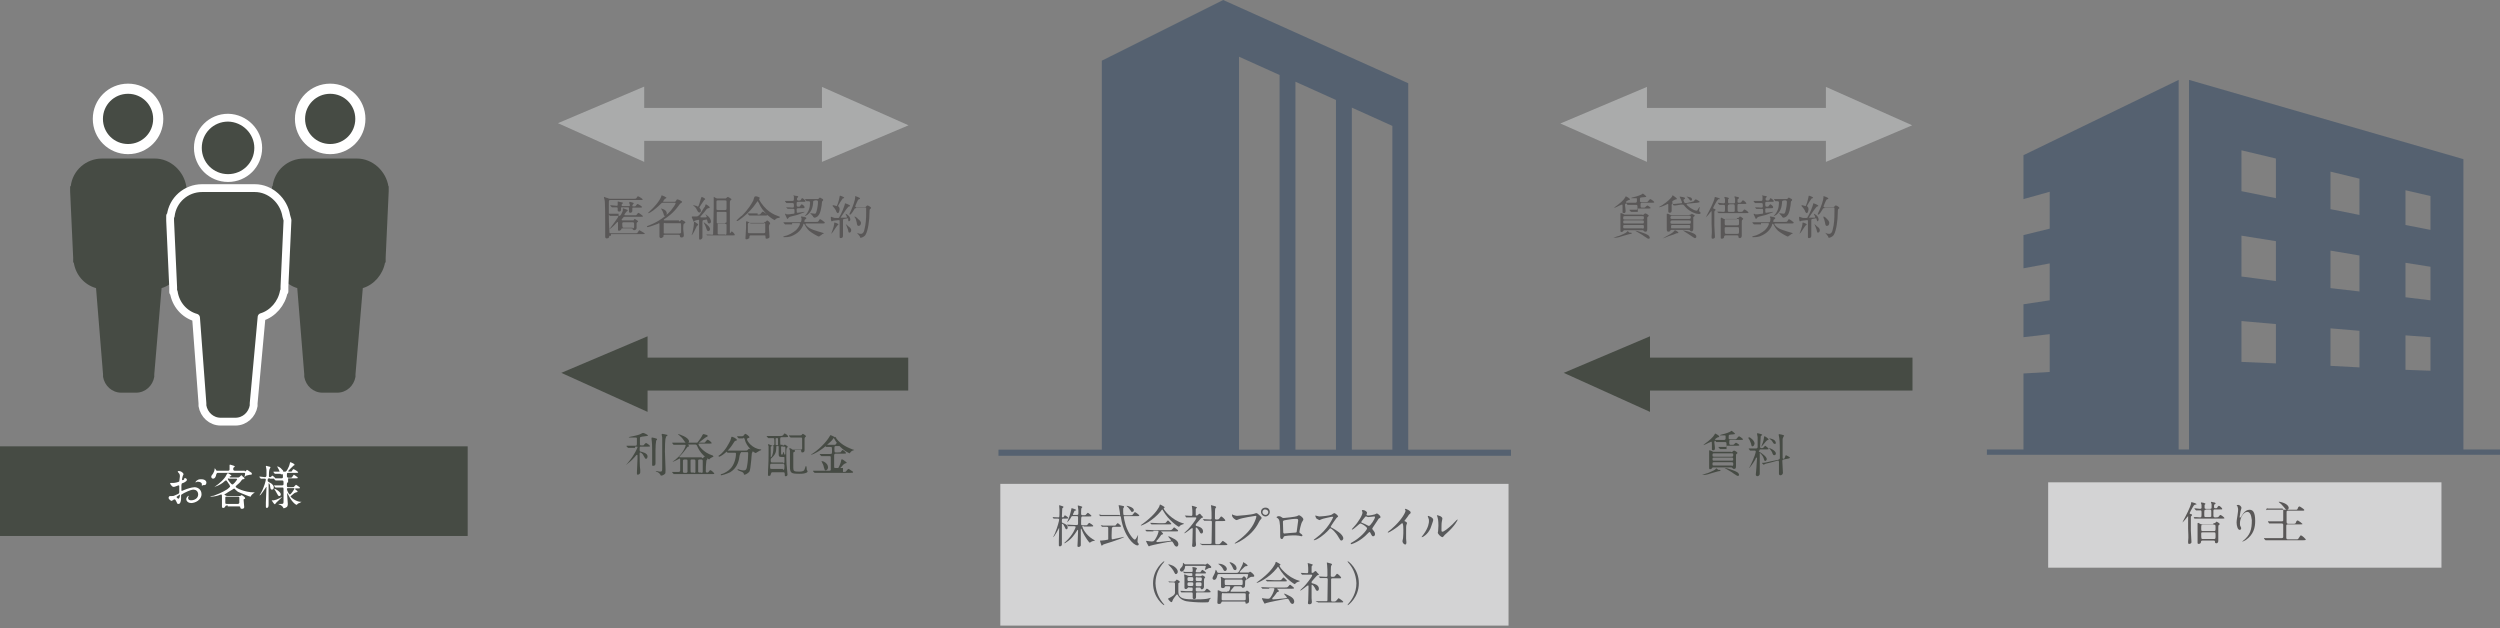 <?xml version="1.0" encoding="utf-8"?>
<!-- Generator: Adobe Illustrator 25.2.3, SVG Export Plug-In . SVG Version: 6.00 Build 0)  -->
<svg version="1.1" id="Layer_1" xmlns="http://www.w3.org/2000/svg" xmlns:xlink="http://www.w3.org/1999/xlink" x="0px" y="0px"
	 viewBox="0 0 820 206" style="enable-background:new 0 0 820 206;" xml:space="preserve">
<rect x="0" y="0" width="820" height="206" fill="#808080" stroke="none"/>
<style type="text/css">
	.st0{clip-path:url(#SVGID_2_);}
	.st1{fill:#AAABAB;}
	.st2{fill:#464B44;}
	.st3{fill:#464B44;stroke:#FFFFFF;stroke-width:3.327;stroke-miterlimit:10;}
	.st4{fill:none;stroke:#FFFFFF;stroke-width:2.564;stroke-linejoin:round;}
	.st5{fill:#D3D3D4;}
	.st6{fill:#595757;}
	.st7{fill:#FFFFFF;}
	.st8{fill:#556170;}
	.st9{fill:none;stroke:#556170;stroke-width:1.741;stroke-linejoin:round;stroke-miterlimit:10;}
	.st10{fill:none;stroke:#556170;stroke-width:2.022;stroke-linejoin:round;stroke-miterlimit:10;}
	.st11{fill:#58595B;}
</style>
<g>
	<defs>
		<rect id="SVGID_1_" width="820" height="205.2"/>
	</defs>
	<clipPath id="SVGID_2_">
		<use xlink:href="#SVGID_1_"  style="overflow:visible;"/>
	</clipPath>
	<g class="st0">
		<path class="st1" d="M269.6,28.5l28.4,12.6l-28.4,12V28.5z"/>
		<path class="st1" d="M211.3,53.1L183,40.4l28.3-12V53.1z"/>
		<path class="st1" d="M279.3,35.4h-73.1v10.8h73.1V35.4z"/>
		<path class="st2" d="M212.4,135.1l-28.3-12.8l28.3-12V135.1z"/>
		<path class="st2" d="M297.9,117.3h-95.2v10.8h95.2V117.3z"/>
		<path class="st1" d="M598.9,28.5l28.3,12.6l-28.3,12V28.5z"/>
		<path class="st1" d="M540.2,53.1l-28.4-12.6l28.4-12V53.1z"/>
		<path class="st1" d="M608.4,35.4H535v10.8h73.4V35.4z"/>
		<path class="st2" d="M541.2,135.1l-28.3-12.8l28.3-12V135.1z"/>
		<path class="st2" d="M627.3,117.3h-95.7v10.8h95.7V117.3z"/>
		<path class="st3" d="M51.9,39c0,5.5-4.4,9.9-9.9,9.9s-9.9-4.4-9.9-9.9s4.4-9.9,9.9-9.9S51.9,33.5,51.9,39z"/>
		<path class="st2" d="M61.1,61.1c-0.8-5-5.2-9.1-10.3-9.1H33.5c-5.3,0-9.7,3.9-10.3,9.1H23v1.6l1,21.8v1.6h0.2
			c0.6,4,3.4,7.3,7.3,8.4l2.3,28.3v0.8c0.5,2.9,2.9,5.2,6,5.2h4.8c3.1,0,5.5-2.3,6-5.2v-0.8l2.4-28.3c3.7-1.1,6.6-4.5,7.3-8.4h0.2
			v-1.6l1-21.8L61.1,61.1z"/>
		<path class="st3" d="M118.2,39c0,5.5-4.4,9.9-9.9,9.9c-5.5,0-9.9-4.4-9.9-9.9s4.4-9.9,9.9-9.9C113.8,29.1,118.2,33.5,118.2,39z"/>
		<path class="st2" d="M127.4,61.1c-0.8-5-5.2-9.1-10.3-9.1H99.7c-5.3,0-9.7,3.9-10.3,9.1h-0.2v1.6l1,21.8v1.6h0.2
			c0.6,4,3.4,7.3,7.1,8.4l2.3,28.3v0.8c0.5,2.9,2.9,5.2,6,5.2h4.8c3.1,0,5.5-2.3,6-5.2v-0.8l2.4-28.3c3.7-1.1,6.6-4.5,7.3-8.4h0.2
			v-1.6l1-21.8V61.1z"/>
		<path class="st2" d="M84.7,48.5c0,5.5-4.4,9.9-9.9,9.9c-5.5,0-9.9-4.4-9.9-9.9s4.4-9.9,9.9-9.9C80.3,38.7,84.7,43.2,84.7,48.5z"/>
		<path class="st2" d="M93.9,70.8c-0.8-5-5.2-9.1-10.3-9.1H66.3c-5.3,0-9.7,3.9-10.3,9.1h-0.2v1.6l1,21.8v1.6h0.2
			c0.6,4,3.4,7.3,7.3,8.4l2.1,28.1v0.8c0.5,2.9,2.9,5.2,6,5.2h4.8c3.1,0,5.5-2.3,6-5.2v-0.8l2.6-28.3c3.7-1.1,6.6-4.5,7.3-8.4h0.2
			v-1.6l1-21.8L93.9,70.8z"/>
		<path class="st4" d="M84.7,48.5c0,5.5-4.4,9.9-9.9,9.9c-5.5,0-9.9-4.4-9.9-9.9s4.4-9.9,9.9-9.9C80.3,38.7,84.7,43.2,84.7,48.5z"/>
		<path class="st4" d="M93.9,70.8c-0.8-5-5.2-9.1-10.3-9.1H66.3c-5.3,0-9.7,3.9-10.3,9.1h-0.2v1.6l1,21.8v1.6h0.2
			c0.6,4,3.4,7.3,7.3,8.4l2.1,28.1v0.8c0.5,2.9,2.9,5.2,6,5.2h4.8c3.1,0,5.5-2.3,6-5.2v-0.8l2.6-28.3c3.7-1.1,6.6-4.5,7.3-8.4h0.2
			v-1.6l1-21.8L93.9,70.8z"/>
		<path class="st5" d="M494.8,158.7H328.1v46.6h166.7V158.7z"/>
		<path class="st5" d="M800.8,158.2h-129v28h129V158.2z"/>
		<path class="st6" d="M719.8,165.6c-0.2,0.2-0.3,0.2-0.6,0.8c-0.2,0.3-1,1.8-1,1.9c0,0.2,0.2,0.2,0.3,0.3c0.3,0,0.5,0.2,0.5,0.3
			c0,0,0,0.2-0.2,0.3c-0.2,0.2-0.2,0.3-0.2,0.5c0,0.3,0,4.2,0,4.4c0,0.3,0.2,3.6,0.2,3.7c0,0.5-0.5,0.6-0.8,0.6
			c-0.3,0-0.3-0.3-0.3-0.5c0,0,0-0.2,0-0.3c0.2-1.8,0-2.6,0-4.2c0-0.5,0-3.2,0-3.9v-0.2c0,0,0,0-0.3,0.3c-0.8,1.1-1.6,1.8-1.6,1.8
			s0.3-0.5,0.3-0.6c0.8-1.5,2.4-4.5,2.6-5.8c0-0.3,0-0.3,0.2-0.3c0,0,0.5,0.2,1,0.3c0.5,0.2,0.6,0.3,0.5,0.5
			C720.1,165.5,720.1,165.5,719.8,165.6z M719.5,169.7C719.5,169.5,719.5,169.5,719.5,169.7c0.3-0.2,1.8,0,2.1,0
			c0.5,0,0.5-0.2,0.5-1.3c0-1,0-1-0.5-1c-0.2,0-1.1,0-1.3,0c0,0,0,0-0.2-0.2l-0.3-0.3c0,0,0,0,0-0.2c0.3,0,1.5,0.2,1.8,0.2
			c0.3,0,0.5-0.2,0.5-0.3s0-0.8,0-1c0-0.2-0.2-0.5-0.2-0.6c0-0.2,0-0.2,0.2-0.2c0.2,0,1.3,0.2,1.3,0.5l-0.3,0.3c0,0.2,0,0.6,0,0.8
			c0,0.3,0,0.5,0.5,0.5h1.3c0.3,0,0.5,0,0.5-0.5c0-0.2,0-0.6,0-1c0-0.2-0.2-0.5-0.2-0.6s0-0.2,0.2-0.2c0,0,0.6,0.2,0.8,0.2
			c0.3,0,0.5,0.2,0.5,0.3c0,0.2,0,0.2-0.3,0.3c-0.2,0.2-0.2,0.2-0.2,0.8c0,0.3,0,0.5,0.5,0.5c0.5,0,0.5,0,0.6-0.3
			c0.3-0.5,0.5-0.5,0.5-0.5c0.3,0,1.1,0.8,1.1,1c0,0.2,0,0.2-0.8,0.2h-1.6c-0.3,0-0.5,0-0.5,0.5c0,0.5,0,1.1,0,1.6
			c0,0.3,0.2,0.5,0.5,0.5h0.3c0.6,0,0.6,0,1-0.3c0.3-0.5,0.5-0.5,0.5-0.5c0.2,0,1.3,0.8,1.3,1s0,0.2-0.8,0.2h-6.8
			c-0.3,0-1.5,0-1.9,0h-0.3c0,0,0,0-0.2-0.2V169.7z M726.1,171.6c0.2,0,0.5,0,0.6-0.2c0.2-0.3,0.3-0.3,0.3-0.3
			c0.2,0,1.1,0.6,1.1,0.8c0,0-0.2,0.3-0.3,0.3c-0.2,0.2-0.2,0.2-0.2,1c0,0.6,0,3.6,0,4.2c0,0.5-0.3,0.8-0.6,0.8
			c-0.5,0-0.5-0.3-0.5-0.6c0-0.3-0.3-0.3-0.5-0.3h-3.6c-0.3,0-0.5,0.2-0.5,0.5c0,0.5-0.5,0.6-0.8,0.6c-0.3,0-0.3-0.3-0.3-0.3v-0.3
			c0-0.8,0-2.3,0-3.1c0-1.5,0-1.8,0-2.4c0-0.2,0-0.6,0-0.6c0-0.2,0.2-0.2,0.2-0.2c0.2,0,0.3,0.2,0.6,0.3c0.3,0.2,0.5,0.2,0.8,0.2
			h3.6V171.6z M726.2,174.2c0.5,0,0.5-0.2,0.5-1c0-1,0-1.1-0.5-1.1h-3.7c-0.5,0-0.5,0.2-0.5,1c0,1,0,1.1,0.5,1.1H726.2z
			 M726.2,176.8c0.5,0,0.5-0.2,0.5-1.1c0-1,0-1.1-0.5-1.1h-3.7c-0.2,0-0.5,0-0.5,0.3c0,1.8,0,1.9,0.5,1.9H726.2z M723.5,167.2
			c-0.5,0-0.5,0.2-0.5,1.3c0,1,0,1.1,0.5,1.1h1.3c0.2,0,0.3,0,0.5-0.2c0-0.2,0-1,0-1.3c0-0.8,0-1-0.5-1H723.5z"/>
		<path class="st6" d="M737.1,167.9c-1.3,0-2.4,2.1-2.4,3.7c0,0.5,0,0.8,0.2,1.1c0.2,0.3,0.2,0.5,0.2,0.6c0,0.5-0.5,0.5-0.5,0.5
			c-0.6,0-1-1.3-1-2.4c0-0.8,0.2-1.6,0.3-2.4c0.2-1.3,0.2-1.6,0.2-1.9c0-0.5-0.2-0.8-0.2-1l-0.3-0.3c0,0,0.2-0.2,0.5-0.2
			c0.6,0,1.1,0.6,1.1,1c0,0.2-0.3,1-0.3,1.1c0,0.2-0.3,1.5-0.3,1.9c0,0,0,0.2,0.2,0.2c0,0,0.2-0.2,0.3-0.3c0.2-0.3,1.1-2.3,2.7-2.3
			c1,0,1.9,0.5,1.9,3.7c0,2.1-0.5,4.5-3.2,6.3c-0.6,0.3-1,0.5-1.1,0.5c0,0,0,0,0.3-0.3c2.4-1.9,2.9-3.7,2.9-6.8
			C738.4,168.9,738,167.9,737.1,167.9z"/>
		<path class="st6" d="M743.2,167.4C743.1,167.4,743.1,167.4,743.2,167.4C743.1,167.2,743.1,167.2,743.2,167.4
			c0.2-0.2,0.5-0.2,0.6-0.2c0.8,0,1.3,0,2.1,0h7c0.5,0,0.6,0,0.8-0.5c0-0.2,0.3-0.6,0.5-0.6c0.2,0,1,0.6,1.3,0.8
			c0.3,0.3,0.3,0.3,0.3,0.3c0,0.3,0,0.3-0.8,0.3h-4.5c-0.3,0-0.5,0.2-0.5,0.3c0,0.3,0,2.8,0,3.2s0,0.8,0.5,0.8h1.8
			c0.5,0,0.6,0,0.8-0.5c0-0.2,0.3-0.6,0.5-0.6c0.2,0,0.8,0.5,1,0.6c0.5,0.5,0.6,0.5,0.6,0.5c0,0.2,0,0.2-0.8,0.2h-4
			c-0.5,0-0.5,0.3-0.5,0.5c0,0.2,0,3.7,0,3.9c0,0.3,0.2,0.5,0.5,0.5h2.9c0.3,0,0.5,0,0.6-0.3c0.6-0.8,0.6-1,0.8-1c0.2,0,1,0.6,1.3,1
			c0.2,0.2,0.3,0.3,0.3,0.3c0,0.3-0.3,0.3-0.8,0.3h-10.2c-1.3,0-1.8,0-1.9,0h-0.3c0,0,0,0-0.2-0.2l-0.3-0.3v-0.2c0.2,0,0.6,0,0.6,0
			c0.8,0,1.3,0,2.1,0h3.1c0.5,0,0.5-0.3,0.5-0.5c0-0.8,0-3.6,0-3.7c0-0.3,0-0.6-0.5-0.6h-1.8c-1.3,0-1.8,0-1.9,0h-0.3
			c0,0-0.2,0-0.2-0.2l-0.3-0.3c0,0,0,0,0-0.2c0.2,0,0.6,0,0.6,0c0.8,0,1.3,0,2.1,0h1.8c0.5,0,0.5-0.2,0.5-0.5c0-0.3,0-3.2,0-3.4
			c0-0.3-0.3-0.3-0.5-0.3H746c-1.3,0-1.8,0-1.9,0h-0.3c0,0-0.2,0-0.2-0.2L743.2,167.4z M750.7,166.6c0,0.3-0.3,0.6-0.6,0.6
			s-0.5-0.2-1.1-1c-0.5-0.6-1-1.1-1.3-1.3c0,0-0.3-0.2-0.3-0.3h0.2h0.2C750.2,165.1,750.7,166.1,750.7,166.6z"/>
		<path class="st2" d="M153.4,146.4H0v29.4h153.4V146.4z"/>
		<path class="st7" d="M61.3,157.4c0,0.5-1.1,1-1.5,1.1c-0.2,0-0.2,0.2-0.3,0.6c0,0.3,0,1.6,0,1.6c0,0.2,0,0.3,0.2,0.3
			c0,0,1.3-0.5,1.5-0.6c1.5-0.5,2.3-0.6,2.6-0.6c1.1,0,2.3,0.8,2.3,2.3c0,1.9-2.1,2.9-3.4,2.9c-0.8,0-1.6-0.5-1.6-1.3
			c0-0.6,0.6-1.1,0.8-1.1c0,0,0,0,0,0.2c0,0-0.2,0.2-0.2,0.5c0,0.8,0.8,0.8,1,0.8c1,0,2.3-0.6,2.3-1.9c0-1.1-0.8-1.6-1.5-1.6
			c-0.5,0-1.3,0.2-3.1,1.1c-0.8,0.5-1,0.5-1,0.8c0,0.2,0,0.8,0,1c0,0.6-0.2,1.8-0.8,1.8c-0.5,0-0.6-0.3-0.6-0.5c-0.5-1-0.5-1-0.8-1
			c-0.2,0-0.3,0-0.3,0.2c-0.2,0-0.5,0.3-0.6,0.3c-0.2,0-1-0.5-1-1c0-0.3,0.2-0.6,0.5-0.6c0.2,0,0.5,0,0.6,0c0.5,0,0.6,0,1.6-0.5
			c0.8-0.3,0.8-0.5,0.8-0.8c0-0.3,0-1.6,0-1.9c0-0.2,0-0.3-0.2-0.3c-0.2,0-0.6,0.2-0.6,0.2c-0.8,0.3-0.8,0.3-1.1,0.3
			c-0.5,0-1.1-1-1.1-1.1c0,0,0-0.2,0.2-0.2c0,0,0.2,0,0.3,0c0.3,0,0.5,0,0.6,0c0.5,0,1.8-0.3,1.9-0.5c0-0.2,0.2-1.5,0.2-1.6
			c0-0.5,0-0.8-0.5-1.3c0,0-0.2-0.2-0.2-0.3c0-0.2,0.2-0.2,0.3-0.2c1,0,1.6,0.8,1.6,1s-0.3,0.6-0.3,0.8s-0.2,0.6-0.2,1
			c0,0,0,0.2,0.2,0.2c0.2,0,0.5-0.2,0.5-0.3v-0.2C60.6,156.6,61.3,156.9,61.3,157.4z M57.9,163c0,0.2,0.5,0.6,0.6,0.6
			c0.2,0,0.5-0.5,0.5-1.1c0,0,0-0.2,0-0.3C58.8,162.4,57.9,162.9,57.9,163z M67.7,158.3c0,0.3-0.2,0.8-0.5,0.8c-0.2,0-0.5,0-0.5,0
			s-0.3,0.2-0.5,0.2v-0.2c0-0.2,0-0.2,0-0.3c0-0.6-0.8-0.8-1.3-0.8c-0.3,0-0.3,0-0.6,0.2h-0.2c0-0.2,0.6-1,1.6-1
			C67.1,157.1,67.7,157.7,67.7,158.3z"/>
		<path class="st7" d="M74.4,165.8c-0.3,0-0.3,0-0.5,0.3c-0.2,0.3-0.3,0.5-0.6,0.5c-0.5,0-0.5-0.2-0.5-0.5c0-0.5,0-2.3,0-2.6
			c0-1.3,0-1.3-0.3-1.3c-0.2,0-0.5,0.2-0.6,0.2c-0.5,0.2-1.6,0.5-2.7,0.5h-0.2c0-0.2,1-0.3,1.1-0.3c0.8-0.3,2.7-1,4.4-2.1
			c0.3-0.2,1-0.8,1-1c0,0-0.3-0.5-0.3-0.6c-0.3-0.3-0.5-0.8-0.8-1.1c0-0.2-0.2-0.2-0.3-0.2c-0.2,0-0.2,0-0.5,0.3
			c-0.6,0.6-1.8,1.3-2.7,1.6l-0.6,0.3c0,0,0,0,0.6-0.5c0.8-0.5,2.9-2.3,3.4-3.6c0.3-0.5,0.3-0.5,0.5-0.5c0,0,1.1,0.6,1.1,0.8
			c0,0,0,0.2-0.3,0.2c-0.2,0-0.3,0.2-0.3,0.2c0,0.2,0.2,0.2,0.2,0.2h2.6c0.2,0,0.3,0,0.5-0.2c0.2-0.2,0.5-0.5,0.5-0.5
			c0.2,0,0.2,0,0.6,0.5c0.5,0.3,0.5,0.5,0.5,0.5c0,0.2-0.2,0.3-0.5,0.3c-0.3,0-0.3,0.2-0.6,0.5c-0.3,0.5-1,1.1-1.5,1.5
			c-0.3,0.3-0.3,0.3-0.3,0.5c0,0.3,2.9,1.8,6,1.8c0.2,0,0.2,0,0.2,0s0,0.2-0.2,0.2c-0.3,0.2-0.8,0.6-1,1c0,0.2,0,0.2-0.2,0.2
			c-0.3,0-2.6-1-3.4-1.3c-0.8-0.3-1-0.5-1.6-1.1c0-0.2-0.2-0.2-0.3-0.2c-0.2,0-0.2,0-0.6,0.3c-1,0.6-1.9,1.1-2.1,1.3
			c-0.3,0.2-0.5,0.2-0.5,0.3s0.6,0.5,1,0.5h4.2c0.2-0.2,0.3-0.3,0.5-0.3c0,0,1.1,0.6,1.1,1c0,0.2,0,0.2-0.3,0.3
			c-0.2,0-0.2,0.2-0.2,0.3c0,0.3,0.2,2.1,0.2,2.3c0,0.6-0.6,0.6-0.8,0.6c-0.3,0-0.5-0.2-0.5-0.5c0-0.3-0.2-0.3-0.5-0.3h-3.6V165.8z
			 M80.3,154.6c0.3,0,0.3,0,0.5-0.3c0.2-0.2,0.2-0.2,0.2-0.2s0.6,0.3,0.8,0.5c0.8,0.5,0.8,0.5,0.8,0.8c0,0.2,0,0.3-0.3,0.3
			c-0.5,0-1,0.2-1.5,0.3c-0.2,0-0.5,0.5-0.6,0.5c0,0,0.2-1,0.2-1.1c0-0.3-0.2-0.3-0.3-0.3h-8.7c-0.3,0-0.3,0.2-0.5,0.6
			c0,0.3-0.3,1.3-1,1.3c-0.3,0-0.6-0.2-0.6-0.6c0-0.3,0-0.3,0.6-1.1c0.2-0.3,0.5-1,0.5-1.5v-0.2c0,0,0.3,0.2,0.3,0.3
			c0.2,0.3,0.2,0.5,0.5,0.5h3.6c0.5,0,0.5-0.3,0.5-0.5s0-0.8,0-1c0,0,0-0.2,0-0.3c0,0,0-0.2,0.2-0.2l1,0.3c0.5,0.2,0.5,0.2,0.5,0.3
			c0,0.2-0.2,0.2-0.3,0.3c-0.2,0.2-0.2,0.2-0.2,0.6c0,0.3,0.2,0.5,0.5,0.5H80.3z M74.4,162.9c-0.2,0-0.5,0-0.5,0.3
			c0,0.2,0,1.8,0,1.8c0,0.2,0.2,0.3,0.5,0.3h3.6c0.3,0,0.3-0.2,0.5-0.3c0,0,0-1.1,0-1.8c0-0.3-0.3-0.3-0.5-0.3H74.4z M75,156.9
			c0,0-0.3,0-0.3,0.2s1.1,1.8,1.5,1.8c0.2,0,0.2,0,0.8-0.6c0.2-0.2,0.8-1,0.8-1.1s-0.2-0.2-0.3-0.2H75z"/>
		<path class="st7" d="M88.3,156.9c-0.5,0-0.5,0.2-0.5,0.8c0,0.2,0.2,0.3,0.5,0.5c1.3,0.6,1.5,1.3,1.5,1.6c0,0.5-0.2,0.8-0.6,0.8
			s-0.5-0.3-0.6-1.1c0-0.5-0.3-1-0.5-1v0.2c0,1,0,5.7,0,6.6c0,0.6,0,1.3-0.6,1.3c-0.3,0-0.3-0.3-0.3-0.5c0-0.3,0-1,0-1.3
			c0-0.5,0.2-4.7,0.2-4.9v-0.2c0,0-0.2,0-0.2,0.2c-0.5,0.6-1.6,2.6-2.1,2.6c0,0,0.5-0.8,0.6-1c1-1.8,1.5-4,1.5-4.2
			c0-0.3-0.3-0.3-0.5-0.3c-0.2,0-1,0-1.1,0c0,0-0.2,0-0.2-0.2l-0.3-0.3c0,0,0,0,0-0.2c0.3,0,1.5,0.2,1.8,0.2c0.5,0,0.5-0.5,0.5-0.6
			c0-0.3,0-1.6,0-1.8c0-0.3-0.2-1-0.2-1.1c0,0,0-0.2,0.2-0.2c0,0,0.6,0.2,1.1,0.3c0,0,0.2,0,0.2,0.2c0,0.2-0.3,0.5-0.3,0.6
			c-0.2,0.5-0.2,1.8-0.2,2.3c0,0.3,0.2,0.3,0.3,0.3c0.2,0,0.3,0,0.5-0.2c0.2-0.3,0.3-0.3,0.3-0.3c0.2,0,1,0.8,1,0.8
			c0,0.2-0.3,0.2-0.8,0.2h-1V156.9z M91.5,163.5c0.2,0,0.8-0.5,1-0.5c0,0.2-1.9,1.8-2.1,2.1c0,0.2-0.2,0.3-0.3,0.3
			c-0.2,0-1-1.3-1-1.3s0,0,0.2,0c0.2,0,0.3,0,0.5,0C90.4,164,91,163.8,91.5,163.5z M92.1,162.2c0,0.3-0.2,0.5-0.5,0.5
			c-0.3,0-0.5-0.3-0.6-0.6c-0.2-0.2-0.5-1-1-1.6c0,0,0,0,0-0.2c0.2,0,1.1,0.5,1.6,1C91.7,161.4,92.1,161.7,92.1,162.2z M94.6,158.2
			c-0.5,0-0.5,0.2-0.5,1.1c0,0.5,0.3,0.5,0.5,0.5h1.1c0.6,0,0.6,0,0.8-0.2c0.2-0.2,0.5-0.6,0.6-0.6c0,0,1.3,0.8,1.3,1
			c0,0.2-0.3,0.2-0.8,0.2H97c0,0-0.2,0-0.2,0.2s0.8,0.6,0.8,0.8c0,0.2,0,0.2-0.5,0.3c-0.6,0.2-0.6,0.3-1.6,1.1
			c-0.2,0.2-0.2,0.2-0.2,0.2c0,0.3,1.8,1.8,3.4,1.8h0.2c0,0-0.8,0.5-1,0.5c-0.2,0-0.5,0.5-0.6,0.5c-0.2,0-1.6-0.8-2.9-3.6
			c-0.2-0.3-0.2-0.3-0.2-0.3s0,0,0,0.2v0.5c0,0.5,0.2,2.4,0.2,2.9c0,0.6-0.2,1-0.5,1.1c-0.3,0.2-0.6,0.3-0.8,0.3
			c-0.2,0-0.2,0-0.2-0.2c-0.3-0.6-1.1-1-1.3-1c-0.2,0-0.2,0-0.2-0.2c0.2,0,0.6,0,0.8,0c0.8,0,0.8-0.2,0.8-1c0-1,0-3.6,0-3.9
			c0-0.2,0-0.5-0.3-0.5c-0.8,0-1.8,0-2.1,0h-0.2c0,0-0.2,0-0.2-0.2l-0.3-0.3c0,0,0,0,0-0.2h0.5c0.5,0,1.5,0,2.1,0
			c0.3,0,0.5,0,0.5-0.5c0-1,0-1.1-0.5-1.1c-0.5,0-1.3,0-1.8,0h-0.3c0,0,0,0-0.2-0.2l-0.3-0.3c0,0,0,0,0-0.2c0.2,0,0.6,0,0.6,0
			c0.5,0,1.3,0,1.8,0s0.5-0.3,0.5-0.5c0-0.8,0-1-0.5-1h-0.3c-0.5,0-1.3,0-1.5,0h-0.3c0,0-0.2,0-0.2-0.2l-0.3-0.3c0,0,0,0,0-0.2
			c0.2,0,0.6,0,0.6,0c0.2,0,1.3,0,1.9,0h1.3c0.3,0,0.5,0,1.3-1.8c0.2-0.5,0.3-1.1,0.3-1.1s0-0.2,0.2-0.2c0,0,1.3,0.5,1.3,0.8
			c0,0.2,0,0.2-0.3,0.3c-0.3,0.2-1.8,1.8-1.8,1.8l0.2,0.2c1,0,1,0,1.1-0.3c0.3-0.5,0.3-0.5,0.5-0.5c0.2,0,1.5,0.8,1.5,1
			c0,0.2-0.3,0.2-0.8,0.2h-2.4c-0.5,0-0.5,0-0.5,1.1c0,0.3,0.3,0.5,0.5,0.5H95c0.6,0,0.6,0,0.8-0.2c0.2-0.2,0.5-0.8,0.6-0.8
			c0,0,1.3,0.8,1.3,1c0,0.2-0.3,0.2-0.8,0.2h-2.4V158.2z M92.9,154.8c0,0.6-0.3,0.8-0.6,0.8c-0.3,0-0.3-0.3-0.5-0.6
			c-0.2-0.8-0.5-1.3-0.8-1.8c0-0.2-0.2-0.2-0.2-0.2s0,0,0.2,0c0.2,0,1,0.3,1.5,1C92.9,154.3,92.9,154.5,92.9,154.8z M94.6,160.1
			c-0.2,0-0.5,0-0.5,0.3c0,0.3,0.6,1.8,1,1.8c0.3,0,1.5-1.8,1.5-1.9s-0.2-0.2-0.2-0.2H94.6z"/>
		<path class="st8" d="M718,26.2v122.1h90V52.2L718,26.2z M746.5,119.2l-11.3-0.5v-13.4l11.3,1V119.2z M746.5,92.2l-11.3-1.5V77.3
			l11.3,1.8V92.2z M746.5,65l-11.3-2.3V49.3l11.3,2.7V65z M773.9,120.5l-9.5-0.5v-12.3l9.5,0.8V120.5z M773.9,95.6l-9.5-1.1V82.2
			l9.5,1.6V95.6z M773.9,70.5l-9.5-1.9V56.3l9.5,2.3V70.5z M797.2,121.6l-8.2-0.3V110l8.2,0.6V121.6z M797.2,98.5l-8.2-1V86.2
			l8.2,1.3V98.5z M797.2,75.4l-8.2-1.6V62.4l8.2,1.9V75.4z"/>
		<path class="st8" d="M663.7,50.9v14.4l8.6-2.4V75l-8.6,2.1V88l8.6-1.6v12.1l-8.6,1.3v10.8l8.6-1V122l-8.6,0.5v25.9h50.9V26.2
			L663.7,50.9z"/>
		<path class="st9" d="M651.7,148.3H820"/>
		<path class="st10" d="M327.5,148.5h168.1"/>
		<path class="st8" d="M406.4,148.5V18.6l13.3,6v123.9h5.2V26.8l13.3,6v115.6h5.2V35.3l13.3,6v107.2h5.2V27.3L401.2,0l-39.8,19.9
			v128.6H406.4z"/>
		<path class="st6" d="M200.3,77.3c-0.2,0-0.5,0-0.5,0.3c0,0.3-0.2,0.6-0.8,0.6c-0.3,0-0.5-0.2-0.5-0.5v-1c0-0.8,0-1.3,0-2.7
			c0-1.8,0-8.1-0.2-8.4c0-0.2-0.2-0.6-0.2-0.8c0,0,0-0.2,0.2-0.2c0,0,0.5,0.3,0.8,0.3c0.6,0.3,0.8,0.3,1.1,0.3h7.6
			c0.6,0,0.8,0,1-0.3c0.3-0.5,0.3-0.5,0.5-0.5c0.2,0,1.5,0.8,1.5,1c0,0.2-0.2,0.2-0.3,0.2c-0.2,0-1,0-1.1,0h-9.2
			c-0.5,0-0.5,0.2-0.5,1c0,0.6,0,3.6,0,4.2c0,2.7,0.2,5.5,0.2,5.5c0,0.2,0.3,0.2,0.5,0.2h8.1c0.5,0,0.6,0,0.6-0.2
			c0.2-0.2,0.5-0.8,0.6-0.8s1.8,1,1.8,1.1c0,0.2-0.3,0.2-1.1,0.2h-10V77.3z M203,70.8c0.5,0,0.6-0.2,1-1c0.3-0.6,0.3-0.6,0.3-1.3
			v-0.2c0,0,0.5,0.2,0.6,0.2c0.8,0.3,1,0.3,1,0.5c0,0,0,0.2-0.3,0.3c-0.3,0.3-0.8,1-0.8,1.1c0,0.2,0.2,0.2,0.3,0.2h2.7
			c0.2,0,0.6,0,0.8,0c0.2,0,0.6-0.8,0.8-0.8c0.2,0,1.5,1,1.5,1.1c0,0.2-0.3,0.2-0.8,0.2H205c-0.2,0-0.5,0-0.6,0.3
			c-0.2,0.2-0.5,0.5-0.5,0.6c0,0.2,0,0.3,0.6,0.3h3.1c0.2,0,0.3,0,0.3-0.2c0.2-0.2,0.2-0.3,0.3-0.3c0,0,1.1,0.6,1.1,0.8
			c0,0,0,0.2-0.2,0.2c-0.3,0.3-0.3,0.3-0.3,0.6c0,0.2,0,1.1,0,1.3c0,0.6-0.5,0.8-0.8,0.8c-0.3,0-0.3-0.2-0.5-0.3
			c0-0.3-0.3-0.3-0.5-0.3h-2.7c-0.3,0-0.5,0-0.5,0.3c0,0-0.3,0.5-0.8,0.5c0,0-0.3,0-0.3-0.3c0-0.2,0-1,0-1.1c0-0.5,0-1.1,0-1.3
			c0,0,0-0.2-0.2-0.2l-0.3,0.3c-1.3,1.5-2.3,2.1-2.3,2.1s0-0.2,0.2-0.3c0.6-0.8,2.7-3.6,2.7-3.9c0-0.2-0.2-0.2-0.3-0.2
			c-0.6,0-1.3,0-1.9,0h-0.5c0,0-0.2,0-0.2-0.2l-0.3-0.3c0,0,0,0,0-0.2c0.2,0,0.5,0,0.6,0c0.5,0,1.3,0,2.1,0h0.6V70.8z M207.7,68.1
			c-0.3,0-0.3,0-0.3,0.3c0,0.2,0,0.6,0,0.8c0,0.3-0.3,0.6-0.6,0.6c-0.5,0-0.5-0.3-0.5-0.5c0-0.2,0-0.8,0-1c0-0.3-0.2-0.3-0.3-0.3
			H204c-0.3,0-0.3,0-0.3,0.3v0.5c0,0.5-0.3,0.6-0.6,0.6c-0.5,0-0.5-0.3-0.5-0.5c0-0.2,0-0.5,0-0.6c0-0.2-0.2-0.3-0.3-0.3
			c-0.2,0-1,0-1.3,0h-0.3c0,0,0,0-0.2-0.2l-0.3-0.3c0,0,0,0,0-0.2c0.3,0,1.8,0.2,2.1,0.2c0.3,0,0.3-0.2,0.3-0.3c0-0.2,0-0.5,0-0.6
			c0-0.2,0-0.2,0-0.3c0-0.2,0-0.2,0.2-0.2c0,0,1,0.3,1.3,0.3c0,0,0.2,0,0.2,0.2c0,0.2,0,0.2-0.2,0.2c-0.2,0.2-0.2,0.5-0.2,0.5
			c0,0.3,0.2,0.3,0.3,0.3h2.1c0.3,0,0.3-0.2,0.3-0.3c0-0.2,0-0.3-0.2-0.6c0-0.2,0-0.3,0-0.3c0-0.2,0.2-0.2,0.2-0.2l1.1,0.3l0.2,0.2
			c0,0,0,0-0.2,0.2c-0.2,0.2-0.3,0.5-0.3,0.6c0,0.2,0.2,0.2,0.3,0.2c0.3,0,0.6,0,0.6,0c0.2,0,0.6-0.8,0.8-0.8c0.2,0,1.5,0.8,1.5,1
			s-0.3,0.2-0.8,0.2h-2.1V68.1z M207.5,74.9c0.5,0,0.5-0.2,0.5-1s0-1-0.5-1h-2.9c-0.3,0-0.5,0-0.5,0.5c0,1.3,0.2,1.3,0.5,1.3h2.9
			V74.9z"/>
		<path class="st6" d="M222.7,72.6c0.2,0,0.3,0,0.5-0.2c0.2-0.2,0.3-0.3,0.3-0.3c0.2,0,1.3,0.6,1.3,0.8c0,0.2,0,0.2-0.2,0.3
			c-0.2,0.2-0.3,0.2-0.3,0.2c-0.2,0.2-0.2,1-0.2,1.8c0,0.3,0.2,1.6,0.2,1.9c0,0.3,0,0.8-0.8,0.8c-0.3,0-0.5-0.2-0.5-0.6
			c0-0.3-0.3-0.3-0.5-0.3h-4.4c-0.5,0-0.5,0.2-0.5,0.5c0,0.2,0,0.3-0.2,0.3c-0.2,0.2-0.5,0.3-0.6,0.3c-0.3,0-0.5-0.3-0.5-0.5
			c0-0.2,0-0.6,0-0.8c0-0.3,0-0.8,0-1.8c0-0.5,0-1,0-1.5c0-0.2,0-0.3-0.2-0.3l-0.3,0.2c-1.6,0.6-3.1,1.1-3.4,1.1c0,0-0.2,0-0.2-0.2
			c0,0,0-0.2,0.5-0.3c1.5-0.6,4.7-1.9,7.4-5c0.8-1,1.5-2.1,1.5-2.3c0-0.2-0.2-0.2-0.3-0.2h-3.7c-0.5,0-0.5,0-1,0.5
			c-1.6,1.6-3.4,2.9-3.9,2.9h-0.2c0,0,0.8-0.8,1-1c0.6-0.5,2.9-2.9,3.4-4.5c0-0.2,0-0.3,0.2-0.3s1.5,0.6,1.5,0.8
			c0,0-0.3,0.3-0.5,0.3c-0.2,0.2-0.6,0.8-0.6,0.8c0,0.2,0.2,0.2,0.3,0.2h3.4c0.3,0,0.3,0,0.5-0.3c0.3-0.5,0.3-0.5,0.5-0.5
			c0.2,0,1.5,0.5,1.5,0.8c0,0.2,0,0.2-0.5,0.5c-0.2,0.2-0.3,0.3-0.5,0.6c-1.8,2.6-3.9,4-4.7,4.5c-0.3,0.2-0.3,0.2-0.3,0.3
			c0,0.2,0.3,0.2,0.5,0.2h4.5V72.6z M218.7,70c0,0.8-0.6,0.8-0.6,0.8c-0.3,0-0.3,0-0.5-0.8c-0.2-0.6-0.3-0.8-0.6-1.3
			c-0.2-0.2-0.2-0.3-0.2-0.3C216.9,68.4,218.7,68.7,218.7,70z M218.2,73.1c-0.2,0-0.3,0-0.5,0.2c0,0.2,0,1.1,0,1.3
			c0,0.3,0,1.8,0,1.8c0,0.2,0.3,0.2,0.5,0.2h4.7c0.3,0,0.3-0.2,0.5-0.2c0-0.2,0-1.8,0-2.1c0-1.1,0-1.1-0.5-1.1H218.2z"/>
		<path class="st6" d="M229,72.1c-0.2,0-0.8,0.2-1.1,0.3l-0.3,0.3c0,0-0.2,0-0.2-0.2c0-0.2-0.5-1.1-0.5-1.3c0-0.2,0-0.2,0.2-0.2
			c0,0,0.3,0,0.5,0s0.6,0,0.8,0c0.5,0,0.6-0.2,1-0.5c0.6-0.8,1.6-2.6,1.8-2.7c0-0.2,0.3-0.8,0.3-0.8c0.2,0,1.3,0.8,1.3,1
			c0,0.2-0.3,0.3-0.5,0.3c-0.5,0.2-0.5,0.2-1.3,1.3c-1.1,1.3-1.3,1.5-1.3,1.5c0,0.2,0.2,0.2,0.3,0.2c0.2,0,0.8,0,1,0
			c0.6,0,0.8,0,0.8-0.2c0-0.2-0.2-0.5-0.3-0.6l-0.2-0.2c0.3,0,1.9,1.1,1.9,2.4c0,0.5-0.5,0.6-0.6,0.6c-0.3,0-0.5-0.3-0.5-0.5
			c-0.2-0.8-0.2-0.8-0.3-0.8c-0.2,0-1,0.2-1.1,0.2c-0.3,0.2-0.3,0.2-0.3,0.8c0,0.3,0,1.8,0,2.1c0,0.5,0,1.8,0,2.1c0,0,0,0.5,0,0.6
			c0,0.6-0.6,0.8-0.8,0.8c-0.3,0-0.3-0.3-0.3-0.5c0-0.5,0-3.6,0-4.4v-0.8c0-0.2,0-0.3,0-0.5C229.4,72.1,229.2,72.1,229,72.1z
			 M229,73.6c0,0.2-0.3,0.5-0.5,0.6c0,0.2-0.5,1-0.5,1.1c-0.5,1.1-1,1.8-1.1,1.8c0,0,0,0,0-0.2c0,0,0.2-0.3,0.2-0.5
			c0.2-0.8,0.5-2.4,0.5-3.1c0-0.5,0-0.5,0.2-0.5h0.2C228.4,73.3,229,73.4,229,73.6z M231.3,65.3c0,0,0,0.2-0.3,0.3
			c0,0-1.6,2.3-1.6,2.4c0,0,0,0.2,0.3,0.5c0.2,0.2,0.2,0.5,0.2,0.6c0,0.5-0.3,0.6-0.5,0.6c-0.5,0-0.6-0.6-0.8-0.8
			c-0.2-0.5-0.5-1-1-1.3l-0.3-0.3h0.2c0.2,0,0.5,0.2,0.8,0.2c0.2,0,0.5,0.3,0.6,0.3c0.3,0,0.8-2.1,1-2.7c0.2-0.5,0.2-0.5,0.3-0.5
			C230,64.5,231.3,65,231.3,65.3z M232.9,75.2c0,0.3-0.3,0.6-0.6,0.6c-0.3,0-0.3-0.2-0.5-0.5c-0.2-0.6-0.5-1.5-0.8-1.9l-0.2-0.5
			c0,0,0.2,0,0.3,0.2C232.3,73.9,232.9,74.6,232.9,75.2z M231.5,77C231.3,77,231.3,77,231.5,77C231.3,77,231.5,77,231.5,77
			c0.3-0.2,1.8,0,2.1,0c0.3,0,0.3-0.2,0.3-0.3c0-0.8,0.2-7.1,0.2-8.4c0-0.6,0-2.3,0-2.9c0-0.2,0-0.5,0-0.6v-0.2
			c0.2,0,0.6,0.3,0.6,0.3c0.3,0.2,0.5,0.2,0.8,0.2h2.3c0.3,0,0.3,0,0.5-0.2c0.3-0.3,0.3-0.3,0.5-0.3c0,0,1.1,0.5,1.1,0.8
			c0,0.2,0,0.2-0.3,0.3c-0.2,0.2-0.2,0.6-0.2,1.1c0,0.3,0,1.9,0,2.3c0,1,0,6,0,7.1c0,0.2,0,0.3,0,0.3c0.2,0,0.5-0.6,0.6-0.6
			c0.2,0,1,0.8,1,1.1c0,0.2,0,0.2-0.6,0.2h-6.5c-0.5,0-1.1,0-1.6,0H232c0,0-0.2,0-0.2-0.2H231.5z M237.8,73.1c0.5,0,0.5-0.2,0.5-0.6
			v-2.7c0-0.2,0-0.3-0.5-0.3h-2.4c-0.2,0-0.3,0-0.3,0.2c0,0.2,0,1.5,0,1.6c0,0.3,0,1.6,0,1.8c0.2,0.2,0.3,0.2,0.3,0.2H237.8z
			 M237.8,77c0.5,0,0.5,0,0.5-1.6c0-0.3,0-1.6,0-1.8c-0.2-0.2-0.3-0.2-0.3-0.2h-2.3c-0.2,0-0.3,0-0.3,0.2c0,0.2,0,1.5,0,1.6
			c0,0.2,0,1.5,0,1.5c0.2,0.2,0.3,0.2,0.3,0.2h2.1V77z M237.8,68.9c0.5,0,0.5-0.3,0.5-0.5c0-0.2,0-2.4,0-2.4c0-0.2-0.2-0.3-0.5-0.3
			h-2.3c-0.5,0-0.5,0.2-0.5,0.5v2.4c0,0.2,0.2,0.3,0.5,0.3H237.8z"/>
		<path class="st6" d="M249.2,64.9c0,0.2,0,0.2-0.2,0.3c0,0,0,0,0,0.2c0,0.2,1,1.9,2.4,3.2c1.1,1,2.3,1.8,3.9,2.3
			c0.5,0.2,0.5,0.2,0.5,0.3s0,0.2-0.5,0.3c-0.3,0-0.8,0.2-1,0.5l-0.2,0.2c0,0-0.8-0.3-2.3-1.6c-1.6-1.6-2.3-2.6-2.9-4
			c-0.2-0.2-0.3-0.6-0.3-0.6s-0.2,0-0.5,0.5c-2.4,3.6-6,6-6.3,6c0,0-0.2,0-0.2-0.2c0,0,1.5-1.5,1.8-1.6c2.1-2.1,3.2-4,3.7-5
			c0-0.2,0.3-1,0.3-1C247.6,64,249.2,64.7,249.2,64.9z M250.7,72.8c0.2,0,0.2,0,0.3,0c0.2,0,0.5-0.5,0.6-0.5c0.2,0,1,0.6,1,1
			c0,0.2,0,0.2-0.2,0.3c-0.2,0.2-0.2,0.8-0.2,1c0,0.5,0.2,2.6,0.2,3.1c0,0.5-0.8,0.6-1,0.6c-0.3,0-0.3-0.3-0.3-0.3
			c0-0.6,0-0.8-0.3-0.8h-4.5c-0.2,0-0.5,0-0.5,0.5c0,0.5,0,0.5-0.2,0.5c-0.2,0.2-0.5,0.3-0.8,0.3c-0.3,0-0.3-0.3-0.3-0.3
			c0-0.2,0.2-2.9,0.2-3.4c0-0.3,0-1.1,0-1.5v-0.5c0,0,0-0.2,0.2-0.2c0.2,0,0.8,0.3,1,0.5c0.2,0.2,0.3,0.2,0.6,0.2h4.2V72.8z
			 M248.4,70.4c0.5,0,0.8,0,1-0.2c0.2-0.2,0.6-0.8,0.8-0.8c0.2,0,1.5,1,1.5,1.1c0,0.2-0.3,0.2-0.8,0.2H248c-1.1,0-1.5,0-1.9,0h-0.3
			c0,0,0,0-0.2-0.2l-0.3-0.3c0,0,0,0,0-0.2c0.2,0,0.6,0,0.6,0c0.8,0,1.5,0,2.1,0h0.5V70.4z M250.5,76.5c0.5,0,0.5-0.3,0.5-0.5
			c0-0.3,0-2.1,0-2.4c0-0.2,0-0.5-0.5-0.5h-4.7c-0.5,0-0.5,0.3-0.5,0.5c0,0.3,0,2.1,0,2.4c0,0.2,0,0.5,0.5,0.5H250.5z"/>
		<path class="st6" d="M259.9,73.6c-0.5,0-1.5,0-2.1,0h-0.3c0,0,0,0-0.2-0.2l-0.3-0.3c0,0,0,0,0-0.2c0.2,0,0.6,0,0.6,0
			c0.6,0,1.3,0,2.1,0h2.6c0.3,0,0.6,0,0.6-1.1c0,0,0-0.2,0-0.3l-0.2-0.3c0-0.2,0.2-0.2,0.2-0.2s1.6,0.2,1.6,0.5
			c0,0.2-0.3,0.5-0.5,0.5c0,0.2-0.2,0.5-0.2,0.5c0,0.3,0.2,0.3,0.3,0.3h3.4c0.6,0,0.8,0,1-0.3c0.3-0.5,0.3-0.6,0.5-0.6
			c0.2,0,1.3,0.8,1.5,1c0,0,0,0,0,0.2c0,0.2-0.3,0.2-0.8,0.2h-5.2c-0.2,0-0.3,0-0.3,0.2c0,0.2,0.8,1.3,2.6,1.9c1,0.3,2.3,0.8,3.2,1
			c0.2,0,0.2,0.2,0.2,0.2l-0.5,0.2c-0.2,0.2-0.3,0.3-0.8,0.6c0,0-0.2,0.2-0.3,0.2c-0.2,0-2.1-1-3.2-1.9c-0.6-0.6-1.1-1.3-1.5-2.1
			c-0.2-0.2-0.2-0.2-0.2-0.2c-0.2,0-0.2,0-0.3,0.5c-0.5,1.3-1.6,2.7-3.9,3.6c-1,0.3-1.6,0.3-2.3,0.3c-0.2,0-0.3,0-0.3-0.2
			c0,0,0.2,0,0.5-0.2c1.3-0.2,2.7-1.1,3.7-1.9c1-1,1.3-1.9,1.3-2.1c0-0.2-0.2-0.2-0.3-0.2h-2.3V73.6z M257.8,68.1
			c0.3-0.2,1.8,0,2.1,0c0.5,0,0.5-0.2,0.5-0.5c0-0.8,0-1-0.5-1c-0.5,0-1.5,0-1.8,0H258c0,0-0.2,0-0.2-0.2l-0.3-0.3c0,0,0,0,0-0.2
			c0.2,0,0.6,0,0.6,0c0.2,0,1.3,0,1.8,0c0.2,0,0.5,0,0.5-0.5c0-0.2,0-0.8,0-1l-0.2-0.3c0,0,0,0,0.2,0c0,0,0.8,0.2,1.1,0.2
			c0.3,0,0.3,0.2,0.3,0.2s0,0.2-0.2,0.3c-0.2,0.2-0.2,0.3-0.2,0.5c0,0.3,0.2,0.5,0.5,0.5c0.5,0,0.6,0,0.8-0.3
			C263,65,263,65,263.1,65c0.2,0,1.1,0.6,1.1,1c0,0.2-0.3,0.2-0.8,0.2h-1.6c-0.3,0-0.5,0-0.5,0.5c0,0.8,0,1.1,0.5,1.1
			c0.5,0,0.5,0,0.6-0.2c0.2-0.2,0.5-0.6,0.5-0.6c0.2,0,1,0.5,1,1c0,0.3-0.3,0.3-0.8,0.3h-1.3c-0.5,0-0.5,0.2-0.5,0.5
			c0,0.8,0,1,0.3,1c0.3,0,1.9-0.3,2.1-0.3h0.2c0,0.2-1.5,0.6-2.4,1c-2.4,0.6-2.7,0.6-2.9,1c0,0-0.2,0.3-0.3,0.3
			c-0.2,0-0.2-0.2-0.2-0.2l-0.6-1.3c0-0.2,0-0.2,0.2-0.2l0.3,0.2c0.2,0,0.5,0,0.8,0s1.1-0.2,1.5-0.2c0.3,0,0.3-0.2,0.3-0.5
			c0-1.1,0-1.1-0.5-1.1c0,0-1.1,0-1.5,0h-0.2c0,0-0.2,0-0.2-0.2L257.8,68.1z M267.2,65.8c-0.5,0-0.5,0.2-0.5,0.8
			c-0.2,2.4-1.1,3.2-1.9,3.9c-0.5,0.3-1,0.5-1,0.5l0.3-0.3c1.1-1.1,1.6-2.6,1.6-4.2c0-0.2,0-0.5-0.5-0.5c-0.2,0-0.5,0-0.6,0
			c0,0-0.2,0-0.2-0.2l-0.3-0.3c0,0,0,0,0-0.2c0.2,0,0.6,0,0.6,0c0.6,0,1.5,0,2.1,0h1.3c0.2,0,0.3,0,0.5-0.2c0,0,0.2-0.3,0.3-0.3
			c0,0,0.2,0,0.6,0.3c0.5,0.2,0.5,0.3,0.5,0.5c0,0.2,0,0.2-0.2,0.3c-0.2,0.2-0.2,0.3-0.3,1.5c-0.2,1-0.3,2.3-1,3.2
			c-0.3,0.5-1,0.8-1.3,0.8c-0.3,0-0.3-0.2-0.5-0.3c0-0.2-0.2-0.3-0.8-1l-0.2-0.2c0.2,0,1.3,0.2,1.5,0.2c0.3,0,0.5,0,0.8-1.5
			c0.3-1.3,0.3-2.3,0.3-2.4c0-0.3-0.2-0.5-0.5-0.5H267.2z"/>
		<path class="st6" d="M275,73.6c0,0.2-0.3,0.3-0.3,0.3c-0.3,0.3-1.3,1.9-1.6,2.3c-0.2,0.2-0.5,0.5-0.5,0.5s0.5-1.1,0.5-1.3
			c0.3-0.8,0.5-1.6,0.5-1.9c0-0.5,0-0.5,0.2-0.5c0.2,0,0.5,0.2,0.6,0.2C274.5,73.3,275,73.4,275,73.6z M278.2,71.8
			c0-0.2,0-0.2-0.2-0.2c-0.2,0-0.8,0.2-1,0.2c-0.5,0-0.5,0.2-0.5,0.8c0,0.6,0,4,0,4.7c0,0.8-0.6,0.8-0.8,0.8c-0.3,0-0.3-0.3-0.3-0.3
			c0-0.2,0-1.1,0-1.3c0-1.1,0-2.9,0-4c0-0.2,0-0.3-0.3-0.3c-0.3,0-1.5,0.2-1.8,0.2c0,0-0.3,0.2-0.5,0.2c-0.3,0-0.3-1.3-0.3-1.3
			s0-0.2,0.2-0.2c0,0,0.3,0.2,0.5,0.2c0.3,0.2,0.8,0.2,1.5,0.2c0.5,0,0.5,0,0.6-0.3c0.8-1.3,1.6-3.4,1.8-4.2c0-0.3,0-0.3,0.2-0.3
			c0,0,1.5,0.5,1.5,0.8c0,0.2-0.2,0.2-0.2,0.2c-0.2,0-0.3,0-0.5,0.3c-0.5,0.5-2.4,3.4-2.4,3.4s1,0,1.1,0c0.2,0,0.6,0,0.8,0
			c0,0,0.2,0,0.2-0.2c0-0.2-0.5-1-0.5-1.1c0.3,0,1.6,0.8,1.6,1.9c0,0.3-0.2,0.6-0.5,0.6C278.3,72.5,278.2,72.5,278.2,71.8z
			 M274.8,69.9c-0.2,0-0.3-0.2-0.5-0.5c0-0.2-0.3-0.8-1-1.6c-0.2-0.2-0.2-0.2-0.2-0.3s0-0.2,0.2-0.2c0.2,0,1,0.3,1.1,0.3
			c0.2,0,0.8-1.9,1-3.1c0-0.3,0-0.3,0.2-0.3c0.2,0,1.3,0.5,1.3,0.6c0,0.2-0.3,0.3-0.5,0.3c-0.2,0.2-1.5,2.3-1.5,2.4
			c0,0.2,0,0.2,0.2,0.3c0.2,0.2,0.3,0.6,0.3,0.8C275.3,69.5,275.1,69.9,274.8,69.9z M279.2,75.5c0,0.5-0.3,0.8-0.6,0.8
			s-0.3-0.2-0.5-1.1c-0.2-0.6-0.2-0.6-0.5-1.3c0,0-0.2-0.2-0.2-0.3c0.2,0,0.6,0.3,0.8,0.6C278.8,74.6,279.2,75,279.2,75.5z
			 M280.8,68.3c-0.3,0-0.5,0-0.5,0.2c-0.3,0.5-1.1,1.9-1.5,1.9c0,0-0.2,0-0.2-0.2c0,0,0.5-1.1,0.6-1.3c0.6-1.3,1.3-3.4,1.3-4.2v-0.2
			v-0.2c0,0,1.6,0.5,1.6,0.8c0,0.2-0.2,0.2-0.5,0.3c-0.3,0.2-1.1,2.3-1.1,2.3c0,0.2,0.2,0.2,0.3,0.2h2.7c0.5,0,0.5,0,0.6-0.2
			c0.3-0.3,0.3-0.3,0.5-0.3c0.2,0,1.1,0.5,1.1,0.8c0,0.2,0,0.2-0.3,0.3c-0.2,0.2-0.2,0.8-0.2,1.1c0,2.7-0.5,6.1-1.3,7.4
			c-0.3,0.6-1.3,1-1.6,1c-0.2,0-0.2-0.2-0.3-0.5c-0.2-0.3-0.5-0.6-0.8-1c-0.2-0.2-0.3-0.2-0.3-0.2l0.5,0.2c0.5,0.2,0.6,0.2,1,0.2
			c0.6,0,1-0.6,1.1-1.3c0.5-1.8,0.6-3.7,0.6-5.7c0-0.3,0-1.3,0-1.5c-0.2-0.2-0.3-0.2-0.5-0.2H280.8z M282.4,73.1c0,0.6-0.3,1-0.8,1
			c-0.3,0-0.5-0.2-0.6-1.1c-0.2-0.8-0.3-1.3-0.5-1.5c-0.2-0.2-0.2-0.3-0.2-0.3V71c0.3,0,1,0.6,1.1,0.8
			C282.1,72.3,282.4,72.8,282.4,73.1z"/>
		<path class="st2" d="M208.2,146.9c-0.3,0-1.5,0-1.9,0h-0.3c0,0,0,0-0.2-0.2l-0.3-0.3c0,0,0,0,0-0.2c0,0,0.8,0,1,0
			c1.1,0,1.1,0,1.9,0c0.5,0,0.5-0.2,0.5-1c0-0.2,0-1.5,0-1.5c-0.2-0.2-0.2-0.2-0.3-0.2c-0.2,0-1.8,0-2.1,0c-0.3,0-0.3,0-0.3,0
			s0,0,0.3-0.2c2.6-0.5,3.4-0.8,3.7-1c0.5-0.3,0.6-0.3,0.8-0.3c0.2,0,1.5,0.6,1.5,0.8s0,0.2-1,0.3c-1.6,0.2-1.6,0.2-1.6,0.8
			c0,0.2,0,1.9,0,1.9c0,0.3,0.3,0.3,0.5,0.3h0.3c0.3,0,0.5,0,0.6-0.3c0.5-0.5,0.5-0.5,0.6-0.5c0.2,0,1.3,0.8,1.3,1s-0.3,0.2-0.8,0.2
			h-2.1c-0.5,0-0.5,0-0.5,1.1c0,0.5,0.2,0.5,0.3,0.5c0.6,0.2,2.3,0.5,2.3,1.6c0,0.5-0.3,0.8-0.5,0.8c-0.3,0-0.3-0.2-0.8-1
			c-0.3-0.8-1-1.1-1.1-1.1c-0.2,0-0.2,0.2-0.2,0.2c0,0.6,0,4.9,0.2,5.5c0,0.3,0,0.8,0,0.8c0,0.6-0.6,0.8-0.8,0.8
			c-0.3,0-0.3-0.2-0.3-0.5c0-0.8,0.2-4,0.2-4.7c0-0.2,0-0.8,0-1s0-0.3-0.2-0.3c0,0-0.2,0-0.3,0.2c-0.8,1-1.6,1.8-2.9,2.8
			c-0.2,0.2-0.2,0.2-0.3,0.2c0,0,1-1.1,1.1-1.3c1.5-1.8,2.6-4.2,2.6-4.4c0-0.2-0.2-0.2-0.2-0.2h-0.6V146.9z M215,147.8
			c0,2.6,0,2.9,0,3.6c0,0.2,0,0.6,0,0.6c0,0.5-0.2,0.8-0.8,0.8c-0.3,0-0.3-0.2-0.3-0.3c0-0.2,0-0.3,0-0.5c0-0.5,0-2.3,0-4.4
			c0-0.6,0-2.4-0.2-3.6c0-0.2,0-0.3,0-0.3s0-0.2,0.2-0.2c0,0,1.6,0.3,1.6,0.5v0.2c-0.3,0.3-0.3,0.3-0.3,0.5
			C215.1,145.2,215,146.5,215,147.8z M218.1,148.2c0,1,0.2,4.9,0.2,5.7c0,1.1,0,1.5-0.3,1.6c-0.3,0.3-0.8,0.5-1.1,0.5
			c-0.2,0-0.3-0.2-0.3-0.3c-0.2-0.5-1.1-1-1.3-1c0,0-0.2,0-0.2-0.2h0.2c0.2,0,1,0.2,1.1,0.2c0.8,0,0.8-0.2,0.8-1.3
			c0-1.5,0-8.7,0-9.9c0-0.2-0.2-1-0.2-1l0.2-0.2c0,0,1.3,0.2,1.5,0.3c0.2,0,0.2,0,0.2,0.2s0,0.2-0.3,0.3c-0.2,0-0.2,0.3-0.2,0.5
			C218.1,143.8,218.1,147.3,218.1,148.2z"/>
		<path class="st2" d="M230.2,150.3c0.2,0,0.3,0,0.5-0.2c0.2-0.2,0.3-0.3,0.5-0.3c0.3,0,0.8,0.6,0.8,0.8c0,0.2-0.3,0.3-0.3,0.5
			c0,0.3-0.2,1.3-0.2,3.4c0,0.5,0.2,0.5,0.5,0.5c0.2,0,0.2,0,0.5-0.3c0.3-0.5,0.5-0.5,0.5-0.5c0.3,0,1.3,1,1.3,1.1s0,0.2-0.8,0.2
			h-10.3c-1.3,0-1.8,0-1.9,0h-0.3c0,0,0,0-0.2-0.2l-0.3-0.3c0,0,0,0,0-0.2c0.2,0,0.6,0,0.6,0c0.2,0,1.3,0,1.5,0
			c0.3,0,0.5-0.2,0.5-0.5c0-1.1,0-2.3,0-3.4c0-0.3,0-0.5-0.2-0.5c0,0-1.8,1-2.1,1h-0.2c0,0,1-0.6,1.1-0.8c2.3-1.8,3.2-4.2,3.2-4.5
			c0-0.2-0.2-0.2-0.3-0.2h-1.3c-1.3,0-1.8,0-1.9,0H221c0,0-0.2,0-0.2-0.2l-0.3-0.3c0,0,0,0,0-0.2c0.2,0,0.6,0,0.6,0
			c0.8,0,1.5,0,2.1,0h7.3c0.6,0,0.8,0,0.8-0.2c0.5-0.5,0.6-0.8,0.8-0.8c0.2,0,1.3,0.8,1.3,1.1c0,0.2,0,0.2-0.8,0.2h-3.2
			c-0.2,0-0.3,0-0.3,0.2c0,0.5,1.8,2.8,4.4,3.6c0,0,0.3,0,0.3,0.2c0,0,0.2,0,0.2,0.2c0,0.2-0.6,0.3-0.8,0.5c-0.2,0-0.5,0.5-0.6,0.5
			c-0.2,0-2.4-1.3-3.6-3.7c-0.2-0.3-0.3-0.8-0.5-1c-0.2-0.2-0.3-0.2-0.5-0.2h-2.1h-0.2l0.3,0.5c0,0,0,0.2-0.3,0.2
			c-0.2,0-0.2,0.2-0.3,0.2c-0.2,0.2-1,1.5-2.3,2.8c-0.2,0.2-0.3,0.3-0.3,0.3c0,0.2,0.2,0.2,0.5,0.2h6.9V150.3z M225.3,145.4
			c-0.3,0-0.5-0.2-1.1-1.1c-0.3-0.5-1.1-1.3-1.5-1.6c-0.3-0.2-0.3-0.2-0.3-0.3c0,0,0,0,0.2,0c0,0,3.4,1,3.4,2.4
			C226,145.1,225.6,145.4,225.3,145.4z M225,155.1c0.2,0,0.3,0,0.5-0.3c0-0.2,0-0.5,0-3.6c0-0.3,0-0.5-0.5-0.5h-0.5
			c-0.2,0-0.3,0-0.5,0.3c0,0,0,3.2,0,3.6c0,0.2,0,0.5,0.5,0.5H225z M227.6,155.1c0.2,0,0.5,0,0.5-0.3c0,0,0-3.2,0-3.6
			c0-0.2,0-0.5-0.5-0.5h-0.6c-0.2,0-0.5,0-0.5,0.3c0,0.2,0,2.9,0,3.2c0,0.5,0,0.8,0.3,0.8H227.6z M232.1,143c0,0.2,0,0.2-0.3,0.3
			c-0.6,0.2-2.9,2.3-3.2,2.3h-0.2c0,0,0.3-0.5,0.5-0.6c0.5-0.6,1.3-1.8,1.5-2.3c0.2-0.3,0.2-0.3,0.3-0.3h0.2
			C232,142.7,232.1,142.7,232.1,143z M230,155.1c0.2,0,0.3,0,0.5-0.2c0-0.2,0-3.2,0-3.6c0-0.3,0-0.6-0.5-0.6h-0.5
			c-0.2,0-0.3,0-0.5,0.2c0,0.2,0,2.1,0,2.4c0,0.2,0,1.5,0,1.5c0.2,0.2,0.3,0.2,0.5,0.2h0.5V155.1z"/>
		<path class="st2" d="M241.7,144.3c0,0.2-0.2,0.2-0.5,0.3c-0.2,0-0.5,0.5-0.8,1c-1.8,2.9-4.2,4.2-4.5,4.2c0,0-0.2,0-0.2-0.2
			c0-0.2,0-0.2,0.3-0.3c2.1-1.6,3.2-4.2,3.4-4.5c0.2-0.2,0.5-1.5,0.5-1.5C240.2,143.1,241.7,143.9,241.7,144.3z M243.1,148.6
			c-0.3,0-0.3,0-0.5,0.8c-0.2,1.3-0.5,3.9-3.1,5.5c-1.3,0.6-2.7,1-2.9,1c0,0-0.2,0-0.2-0.2c0,0,0-0.2,0.3-0.2c1-0.3,2.3-1.1,2.9-1.8
			c1.1-1.1,1.8-3.2,1.8-4.9c0-0.3-0.2-0.3-0.3-0.3h-0.5c-0.5,0-1.3,0-1.6,0h-0.3c0,0-0.2,0-0.2-0.2l-0.3-0.3c0,0,0,0,0-0.2
			c0.2,0,0.5,0,0.6,0c0.8,0,1.3,0,2.1,0h3.4c0.6,0,0.8,0,1-0.3c0.2-0.3,0.3-0.3,0.5-0.3c0.2,0,1.1,0.6,1.1,1c0,0-0.3,0.3-0.3,0.5
			c0,0.2-0.2,1.9-0.2,2.3c-0.2,1.8-0.3,3.1-0.6,3.7c-0.5,0.6-1.3,1-1.6,1c-0.2,0-0.2,0-0.3-0.5c-0.2-0.3-0.6-0.5-1.5-0.8
			c-0.3-0.2-0.5-0.2-0.5-0.3c0-0.2,0.2-0.2,0.2-0.2c0.2,0,0.5,0.2,0.6,0.2c0.8,0.2,1,0.2,1.1,0.2c0.8,0,1.1-0.2,1.3-1.8
			c0.2-1.1,0.3-2.9,0.3-3.7c0-0.5,0-0.5-0.5-0.5h-1.9V148.6z M243.9,143.8c-0.3,0-1,0-1.3,0h-0.3c0,0,0,0-0.2-0.2l-0.3-0.3
			c0,0,0,0,0-0.2c0.2,0,0.5,0,0.6,0c0.2,0,0.8,0,1,0c0.3,0,0.5-0.3,0.6-0.3c0.3-0.5,0.3-0.5,0.5-0.5c0.2,0,1.3,0.8,1.3,1.1
			c0,0.2,0,0.2-0.5,0.3c0,0-0.3,0.2-0.3,0.3c0,0.8,1.9,3.2,4.5,3.4c0,0,0.2,0,0.2,0.2c0,0-0.3,0.2-0.5,0.2c-0.3,0.2-0.8,0.5-1,0.6
			c0,0-0.2,0.2-0.3,0.2c-0.5,0-3.1-2.1-3.6-4.4c-0.2-0.6-0.2-0.6-0.5-0.6V143.8z"/>
		<path class="st2" d="M256.8,146.1c0.2,0,0.3,0,0.3,0l0.3-0.3c0,0,1,0.5,1,0.8l-0.3,0.3c-0.2,0.2-0.2,1.3-0.2,1.5
			c0,0.6,0,4,0.2,4.9c0,0.3,0.2,1.9,0.2,2.3c0,0.5-0.3,0.6-0.6,0.6s-0.3,0-0.3-0.8c0-0.5-0.3-0.5-0.5-0.5h-3.6
			c-0.3,0-0.3,0.2-0.5,0.6c0,0.2,0,0.6-0.6,0.6c-0.3,0-0.3-0.2-0.3-0.3v-0.5c0-1.9,0.2-2.7,0.2-6.6c0-1.6,0-1.9,0-2.3l-0.2-0.5
			c0,0,0-0.2,0.2-0.2c0.2,0,0.3,0.2,0.5,0.2c0.3,0.2,0.5,0.2,0.6,0.2c0.5,0,0.8,0,0.8-0.5c0-1.9,0-1.9-0.5-1.9c-0.3,0-0.6,0-1,0
			c0,0-0.3,0-0.5,0c0,0,0,0-0.2-0.2l-0.3-0.3c0,0,0,0,0-0.2c0.2,0,0.5,0,0.6,0c0.5,0,1.1,0,1.9,0h1.9c0.6,0,0.6,0,1-0.3
			c0.3-0.5,0.3-0.5,0.5-0.5c0.2,0,1.1,0.6,1.1,1c0,0.2-0.3,0.2-0.8,0.2h-1.3c-0.5,0-0.5,0.2-0.5,1c0,1.5,0,1.5,0.3,1.5h0.5V146.1z
			 M252.8,146.5c0,0.2,0,2.8,0,3.2c0,0.3,0,0.3,0,0.3c0.2,0,0.5-0.5,0.6-1c0.2-0.6,0.3-1.6,0.3-2.4c0-0.2,0-0.5-0.3-0.5
			C253.1,146.4,253,146.4,252.8,146.5z M256.8,152c0.5,0,0.5-0.3,0.5-0.6c0-0.2,0-1.1,0-1.3c0-0.2,0-0.2-0.2-0.2H257
			c-0.3,0-0.5,0-0.6,0c-1,0-1-0.3-1-1.5v-1.9c0-0.2-0.2-0.2-0.5-0.2c-0.3,0-0.3,0-0.3,0.8c0,1.1-0.3,2.1-1.6,3.2
			c-0.2,0.2-0.2,0.2-0.2,0.6c0,0.6,0,0.8,0.5,0.8h3.6V152z M256.8,154.1c0.5,0,0.5-0.2,0.5-1.5c0-0.3-0.3-0.5-0.5-0.5h-3.7
			c-0.5,0-0.5,0.3-0.5,0.6c0,1.1,0,1.1,0.5,1.1h3.7V154.1z M255.2,145.9c0,0,0-1,0-1.1c0-1,0-1.1-0.2-1.1c0,0,0,0-0.3,0
			c0,0-0.3,0-0.3,0.2c0,0,0,1.6,0,1.8c0,0.2,0,0.3,0.3,0.3C255.2,146.1,255.2,146.1,255.2,145.9z M256.5,146.4c-0.2,0-0.3,0-0.3,0.3
			v2.1c0,0.2,0,0.3,0.3,0.3c0.3,0,0.3-0.3,0.3-0.5s0-0.3,0.2-0.3c0,0,0.2,0.3,0.2,0.5c0,0.2,0,0.3,0.2,0.3c0.2,0,0.2-0.2,0.2-0.2
			c0-0.3,0-1.8,0-2.1c0-0.3-0.2-0.3-0.3-0.3h-0.6V146.4z M260.7,148.2c-0.5,0-0.5,0.3-0.5,0.5v4.7c0,1.1,0.2,1.3,1.9,1.3
			c0.3,0,1,0,1.5-0.3c0.2-0.2,0.3-0.3,0.6-1.3c0-0.2,0-0.2,0.2-0.2c0.2,0,0.2,1,0.2,1.1s0.3,0.5,0.3,0.6c0,0.2-0.3,0.5-0.8,0.6
			c-0.5,0.2-1.6,0.2-1.9,0.2c-2.7,0-3.1-0.2-3.1-2.4c0-0.3,0-2.4,0-2.8c0-0.5,0-2.1,0-2.4c0-0.2-0.2-0.5-0.2-0.6
			c0-0.2,0-0.2,0.2-0.2c0.2,0,0.5,0.2,0.6,0.3c0.2,0.2,0.3,0.2,0.8,0.2h2.1c0.3,0,0.5-0.2,0.5-0.3v-3.1c0-0.5,0-0.6-0.5-0.6h-1.1
			c-0.3,0-1.5,0-1.9,0h-0.3c0,0,0,0-0.2-0.2l-0.3-0.3c0,0,0,0,0-0.2c0.2,0,0.5,0,0.6,0c0.5,0,1.3,0,2.1,0h1c0.3,0,0.3,0,0.5-0.2
			c0.2-0.2,0.2-0.3,0.3-0.3c0.2,0,1.1,0.6,1.1,0.8l-0.3,0.3c-0.2,0.2-0.2,0.3-0.2,0.6c0,0.5,0,2.9,0,3.6c0,0.2,0,0.8-0.8,0.8
			c-0.3,0-0.3-0.3-0.3-0.5c0-0.3-0.2-0.3-0.3-0.3h-1.8V148.2z"/>
		<path class="st2" d="M274.1,143.3c0,0.2,0.2,0.2,0.2,0.5c1.8,2.4,4.4,3.2,5.3,3.6c0.2,0,0.6,0.2,0.6,0.2s0,0-0.5,0.2
			c-0.2,0-0.6,0.3-0.8,0.6c-0.2,0.2-0.2,0.3-0.2,0.3c-0.2,0-1.1-0.6-1.5-0.8c-1.3-1-2.4-1.9-3.4-3.7c-0.3-0.5-0.3-0.5-0.3-0.5
			c-0.2,0-0.2,0-0.2,0.2c-0.6,0.8-1.5,1.6-1.8,1.8c-1.8,1.8-4.7,3.4-5.3,3.4h-0.2c0,0,0.3-0.3,0.5-0.3c3.2-2.1,5.3-5,5.7-5.8
			c0.2-0.3,0.2-0.3,0.2-0.3s1.5,0.6,1.5,0.8C274.3,143,274.1,143.3,274.1,143.3z M276.7,154.8c0.5,0,0.6,0,0.8-0.2
			c0.2-0.2,0.6-0.8,0.8-0.8c0.2,0,0.8,0.5,1,0.6c0.5,0.3,0.5,0.3,0.5,0.5s-0.3,0.2-1,0.2h-9.4c-0.3,0-1.5,0-1.9,0h-0.3
			c0,0,0,0-0.2-0.2l-0.3-0.3c0,0,0,0,0-0.2c0.2,0,0.6,0,0.6,0c0.6,0,1.3,0,2.1,0h2.6c0.2,0,0.3,0,0.5-0.2c0-0.2,0-1.8,0-2.1
			c0-0.2,0-2.3,0-2.3c-0.2-0.2-0.3-0.2-0.3-0.2h-0.6c-0.3,0-1.5,0-1.9,0h-0.3c0,0,0,0-0.2-0.2l-0.3-0.3c0,0,0,0,0-0.2
			c0.2,0,0.6,0,0.6,0c0.6,0,1.3,0,2.1,0h0.8c0.5,0,0.5-0.2,0.5-0.8c0-1.5,0-1.5-0.5-1.5c0,0-0.8,0-1.1,0c0,0-0.2,0-0.3,0
			c0,0,0,0-0.2-0.2l-0.2-0.3c0,0,0,0,0-0.2c0,0,0.3,0,0.5,0c0.5,0,1.3,0,1.8,0h0.6c0.6,0,0.6,0,0.6-0.2c0.2-0.2,0.5-0.6,0.6-0.6
			c0,0,1.1,0.8,1.1,1c0,0.2-0.3,0.2-0.6,0.2h-1c-0.5,0-0.5,0.2-0.5,0.8c0,1.3,0,1.3,0.5,1.3h0.6c0.8,0,1,0,1.1-0.3
			c0.3-0.3,0.3-0.5,0.5-0.5c0.2,0,1.1,0.8,1.1,1c0,0.2-0.3,0.2-0.8,0.2h-2.6c-0.3,0-0.5,0.2-0.5,0.5c0,0.5,0,3.7,0,3.9
			c0,0.3,0.2,0.3,0.5,0.3h2.4V154.8z M271.6,153.3c0,0.6-0.5,1-0.8,1c-0.3,0-0.3-0.2-0.6-1.1c0-0.3-0.3-1.1-0.6-1.6l-0.2-0.3
			c0,0,0,0,0.2,0C269.8,151.1,271.6,151.9,271.6,153.3z M277.7,151.7c0,0.2,0,0.2-0.5,0.3c-0.3,0.2-0.5,0.2-1.1,1
			c-0.5,0.5-1.5,1.5-1.6,1.5c0,0,0,0,0-0.2c0-0.2,0.3-0.5,0.3-0.5c0.6-1,1.1-2.3,1.1-2.8c0-0.2,0-0.3,0.2-0.3c0,0,0.2,0,0.3,0
			C276.6,150.9,277.7,151.6,277.7,151.7z"/>
		<path class="st6" d="M535.2,76.5c0,0.2,0,0.2-0.8,0.3c0,0-2.9,0.8-3.4,1c-0.8,0.2-1.6,0.2-1.6,0.2h-0.2c0,0,1.5-0.6,1.8-0.6
			c0.6-0.3,2.1-0.8,2.6-1.3l0.2-0.3c0,0,0.6,0.3,0.6,0.5C535,76.3,535.2,76.3,535.2,76.5z M533.4,66.5c0,0.2-0.2,0.3-0.2,0.3
			c-0.2,0.2-0.2,0.2-0.2,0.5c0,0,0.2,1.5,0.2,1.8s0,0.8-0.5,0.8c-0.2,0-0.3,0-0.5-0.2c0-0.2,0-1.3,0-1.5c0-1,0-1.1-0.2-1.1
			c-0.2,0-0.6,0.3-0.8,0.3c-0.3,0.2-1.6,0.8-1.8,0.8c0,0,0.2-0.2,0.3-0.3c1.8-1.3,2.9-2.3,3.4-3.2c0-0.2,0.2-0.3,0.2-0.3
			s1.3,0.6,1.3,1c0,0.2-0.2,0.2-0.3,0.2c-0.3,0-1,0.6-1,0.6C533.2,66.2,533.4,66.3,533.4,66.5z M538.7,70.5c0.3,0,0.3,0,0.5-0.2
			c0.2-0.2,0.3-0.3,0.5-0.3s1.1,0.5,1.1,0.8c0,0-0.3,0.3-0.5,0.5v0.3c0,0.5,0,2.7,0,3.4c0,0.5,0,1-0.6,1c-0.2,0-0.3,0-0.5-0.2
			c-0.2-0.2-0.2-0.3-0.5-0.3h-5.8c-0.3,0-0.3,0-0.5,0.3c-0.2,0.3-0.5,0.3-0.6,0.3c-0.3,0-0.3-0.3-0.3-0.5c0-0.3,0-2.1,0-2.4
			c0-0.3,0-1.8,0-2.3c0-0.2,0-0.6,0-0.8c0-0.2,0-0.2,0.2-0.2c0.2,0,0.5,0.2,0.8,0.3c0.2,0.2,0.3,0.2,0.5,0.2H538.7z M532.9,72.3
			c-0.3,0-0.5,0-0.5,0.5s0.2,0.5,0.5,0.5h5.8c0.3,0,0.5,0,0.5-0.5s-0.2-0.5-0.5-0.5H532.9z M538.7,72c0.2,0,0.5,0,0.5-0.5
			s0-0.6-0.5-0.6h-5.8c-0.3,0-0.5,0-0.5,0.5c0,0.5,0,0.6,0.5,0.6H538.7z M538.7,75c0.5,0,0.5-0.2,0.5-0.6c0-0.5,0-0.6-0.5-0.6h-5.8
			c-0.5,0-0.5,0.2-0.5,0.5c0,0.5,0,0.6,0.5,0.6h5.8V75z M537.3,69.5c-0.3,0-1.5,0-1.9,0H535c0,0,0,0-0.2-0.2l-0.3-0.3c0,0,0,0,0-0.2
			h0.5c0.3,0,1.5,0,1.6,0c0.3,0,0.5,0,0.5-0.5c0-1,0-1.1-0.5-1.1h-0.5c-0.3,0-1.5,0-1.9,0h-0.3c0,0-0.2,0-0.2-0.2l-0.3-0.3
			c0-0.2,0-0.2,0-0.2c0.2,0,0.5,0,0.6,0c0.5,0,1.3,0,2.1,0h0.3c0.3,0,0.5-0.2,0.5-0.5c0-0.2,0-0.8,0-0.8c0-0.2-0.2-0.2-0.5-0.2
			c-0.2,0-1,0-1.1,0H535c0,0,0.2-0.2,0.3-0.2c0.2,0,2.4-0.6,3.1-1c0,0,0.3-0.3,0.5-0.3c0,0,1.1,0.8,1.1,1c0,0.2-1.6,0.2-1.8,0.3
			c-0.3,0-0.3,0.2-0.3,1c0,0.3,0,0.5,0.5,0.5h1.3c0.6,0,0.6,0,0.8-0.2c0.2-0.2,0.6-0.8,0.8-0.8c0.2,0,1.3,0.8,1.3,1
			c0,0.2-0.3,0.2-0.8,0.2h-3.2c-0.5,0-0.5,0-0.5,1.1c0,0.3,0.2,0.5,0.3,0.5h0.5c0.6,0,0.6,0,0.8-0.2c0,0,0.5-0.5,0.6-0.5
			c0.2,0,1.1,0.6,1.1,0.8c0,0.2-0.3,0.2-0.8,0.2h-3.4V69.5z M540.8,78.3c-0.3,0-0.3,0-1.5-0.8c-0.6-0.5-1.8-1.1-2.6-1.6
			c-0.3-0.2-0.3-0.2-0.3-0.2s0,0,0.2,0c0.2,0,1.1,0.2,2.1,0.6c1.8,0.6,2.3,1,2.4,1.6C541.3,78,541,78.3,540.8,78.3z"/>
		<path class="st6" d="M548.4,66.3c0,0,0.3,0.2,0.3,0.3l-0.2,0.2c-0.2,0.2-0.2,0.2-0.2,0.5c0,0.3,0,1.6,0,1.9s-0.3,0.6-0.6,0.6
			c-0.5,0-0.5-0.3-0.5-0.6v-1.8c0-0.5,0-0.5-0.2-0.5c0,0-0.5,0.2-0.6,0.3c-1.3,0.6-2.1,0.8-2.3,0.8c0,0,0,0,0.2-0.2
			c0.3-0.2,1-0.5,1.3-0.8c1-0.6,2.7-2.1,2.9-2.7c0-0.2,0-0.2,0.2-0.2c0,0,1.3,0.8,1.3,1.1c0,0.2-0.2,0.2-0.3,0.2
			c-0.3,0-1.1,0.5-1.1,0.6C548.4,66.2,548.4,66.3,548.4,66.3z M550.5,76.3c0,0.2-0.2,0.2-0.5,0.2c-0.2,0-1.1,0.5-1.3,0.5
			c-1,0.3-1.8,0.6-2.7,1l-0.6,0.2c0,0,1.6-1,1.9-1.1c0.3-0.2,1.5-0.8,1.8-1.3c0.2-0.2,0.2-0.3,0.3-0.3c0,0,0.5,0.3,0.6,0.3
			C550.5,76.2,550.5,76.2,550.5,76.3z M554.1,70.4c0.2,0,0.3,0,0.5,0l0.3-0.3c0,0,1,0.5,1,0.6c0,0.2-0.3,0.3-0.5,0.5v1
			c0,0.3,0,2.3,0,2.7c0,0.3,0,1-0.6,1c-0.3,0-0.3-0.2-0.5-0.3c-0.2-0.2-0.2-0.2-0.3-0.2h-5.7c-0.2,0-0.3,0-0.5,0.3
			c0,0.2-0.3,0.3-0.6,0.3c-0.5,0-0.5-0.5-0.5-1c0-0.5,0-3.2,0-3.7c0-0.2,0-0.3,0-0.5v-0.5c0-0.2,0-0.2,0.2-0.2c0.2,0,0.3,0,0.8,0.3
			c0.3,0.2,0.5,0.2,0.5,0.2h6V70.4z M554.1,71.8c0.3,0,0.5-0.2,0.5-0.5s0-0.5-0.5-0.5h-5.7c-0.3,0-0.5,0.2-0.5,0.5s0,0.5,0.5,0.5
			H554.1z M548.4,72.3c-0.3,0-0.5,0.2-0.5,0.6c0,0.2,0,0.5,0.5,0.5h5.7c0.5,0,0.5-0.3,0.5-0.6c0-0.2,0-0.5-0.5-0.5H548.4z
			 M554.1,74.9c0.3,0,0.3-0.2,0.3-0.6c0-0.3,0-0.5-0.3-0.5h-5.7c-0.3,0-0.3,0.3-0.3,0.5c0,0.5,0,0.6,0.3,0.6H554.1z M554.6,66.3
			c0.6-0.2,0.8-0.2,1-0.3c0.3-0.5,0.5-0.6,0.6-0.6c0.2,0,1.3,0.6,1.3,0.8c0,0.2-0.3,0.2-0.8,0.3l-3.2,0.3c-0.2,0-0.3,0-0.3,0.2
			c0,0.5,2.4,2.1,3.2,2.1c0.3,0,0.3,0,0.6-0.6c0.2-0.2,0.3-0.6,0.5-0.6c0,0,0,0,0,0.2c0,0-0.2,0.8-0.2,1c0,0.2,0,0.3,0.2,0.3
			c0.2,0.3,0.3,0.3,0.3,0.5c0,0.3-0.5,0.3-0.6,0.3c-0.8,0-2.7-0.6-4.2-2.1c-0.2-0.2-0.8-1-1-1c-0.2,0-0.3,0-0.3,0h-0.3
			c-0.8,0.2-1.5,0.2-1.9,0.3h-0.3c0,0,0,0-0.2,0l-0.3-0.3c0,0,0,0,0-0.2c0,0,0,0,0.5,0c0.2,0,1.6-0.2,1.9-0.2c0.5,0,0.6,0,0.6-0.3
			c0-0.2-0.8-1.9-0.8-1.9h0.2c0.2,0,1.6,0.2,1.6,0.5c0,0.2,0,0.2-0.5,0.5v0.2c0,0.2,0.2,0.3,0.2,0.6c0.2,0.3,0.2,0.3,0.5,0.3
			c0.2,0,0.2,0,0.3,0L554.6,66.3z M555.9,78.1c-0.2,0-0.3-0.2-1.3-0.8c-0.5-0.3-1.6-1.1-2.3-1.5c-0.3-0.2-0.3-0.2-0.3-0.2s0,0,0.2,0
			c0,0,1.3,0.2,2.1,0.5c0.5,0.2,2.1,0.6,2.1,1.5C556.4,78.1,556,78.1,555.9,78.1z M554.6,65.8c-0.2,0-0.2,0-0.6-0.5
			c-0.2-0.2-0.3-0.5-0.6-0.6l-0.2-0.2c0.2,0,0.5,0,1,0.2c0.3,0,0.8,0.2,0.8,0.8C555.1,65.7,554.7,65.8,554.6,65.8z"/>
		<path class="st6" d="M563.5,65.5c-0.2,0.2-0.3,0.2-0.6,0.8c-0.2,0.3-1,1.8-1,1.9c0,0.2,0.2,0.2,0.3,0.3c0.3,0,0.5,0.2,0.5,0.3
			c0,0,0,0.2-0.2,0.3c-0.2,0.2-0.2,0.3-0.2,0.5c0,0.3,0,4.2,0,4.4c0,0.3,0.2,3.6,0.2,3.7c0,0.5-0.5,0.6-0.8,0.6s-0.3-0.3-0.3-0.5
			c0,0,0-0.2,0-0.3c0.2-1.8,0-2.6,0-4.2c0-0.5,0-3.2,0-3.9v-0.2c0,0,0,0-0.3,0.3c-0.8,1.1-1.6,1.8-1.6,1.8s0.3-0.5,0.3-0.6
			c0.8-1.5,2.4-4.5,2.6-5.8c0-0.3,0-0.3,0.2-0.3c0,0,0.5,0.2,1,0.3c0.5,0.2,0.6,0.3,0.5,0.5C563.8,65.2,563.6,65.3,563.5,65.5z
			 M563.2,69.5C563,69.4,563,69.4,563.2,69.5C563,69.4,563.2,69.4,563.2,69.5c0.3-0.2,1.8,0,2.1,0c0.5,0,0.5-0.2,0.5-1.3
			c0-1,0-1-0.5-1c-0.2,0-1.1,0-1.3,0c0,0,0,0-0.2-0.2l-0.3-0.3c0,0,0,0,0-0.2c0.3,0,1.5,0.2,1.8,0.2s0.5-0.2,0.5-0.3
			c0-0.2,0-0.8,0-1c0-0.2-0.2-0.5-0.2-0.6c0-0.2,0-0.2,0.2-0.2s1.3,0.2,1.3,0.5l-0.3,0.3c0,0.2,0,0.6,0,0.8c0,0.3,0,0.5,0.5,0.5h1.3
			c0.3,0,0.5,0,0.5-0.5c0-0.2,0-0.6,0-1c0-0.2-0.2-0.5-0.2-0.6c0-0.2,0-0.2,0.2-0.2c0,0,0.6,0.2,0.8,0.2c0.3,0,0.5,0.2,0.5,0.3
			c0,0.2,0,0.2-0.3,0.3c-0.2,0.2-0.2,0.2-0.2,0.8c0,0.3,0,0.5,0.5,0.5s0.5,0,0.8-0.3c0.3-0.5,0.5-0.5,0.5-0.5c0.3,0,1.1,0.8,1.1,1
			c0,0.2,0,0.2-0.8,0.2h-1.6c-0.3,0-0.5,0-0.5,0.5s0,1.1,0,1.6c0,0.3,0.2,0.5,0.5,0.5h0.3c0.6,0,0.8,0,1-0.3
			c0.3-0.5,0.5-0.5,0.5-0.5c0.2,0,1.3,0.8,1.3,1c0,0.2,0,0.2-0.8,0.2h-6.8c-0.3,0-1.5,0-1.9,0h-0.3c0,0,0,0-0.2-0.2L563.2,69.5z
			 M569.8,71.5c0.2,0,0.5,0,0.6-0.2c0.2-0.3,0.3-0.3,0.3-0.3c0.2,0,1.1,0.6,1.1,0.8c0,0-0.2,0.3-0.3,0.3c-0.2,0.2-0.2,0.2-0.2,1
			c0,0.6,0,3.6,0,4.2c0,0.5-0.3,0.8-0.6,0.8c-0.5,0-0.5-0.3-0.5-0.6s-0.3-0.3-0.5-0.3h-3.7c-0.3,0-0.5,0.2-0.5,0.5
			c0,0.5-0.5,0.6-0.8,0.6s-0.3-0.3-0.3-0.3v-0.3c0-0.8,0-2.3,0-3.1c0-1.5,0-1.8,0-2.4c0-0.2,0-0.6,0-0.6c0-0.2,0.2-0.2,0.2-0.2
			c0.2,0,0.3,0.2,0.6,0.3c0.3,0.2,0.5,0.2,0.8,0.2h3.7V71.5z M569.9,73.9c0.5,0,0.5-0.2,0.5-1c0-1,0-1.1-0.5-1.1h-3.7
			c-0.5,0-0.5,0.2-0.5,1c0,1,0,1.1,0.5,1.1H569.9z M569.9,76.7c0.5,0,0.5-0.2,0.5-1.1c0-1,0-1.1-0.5-1.1h-3.7c-0.2,0-0.5,0-0.5,0.3
			c0,1.8,0,1.9,0.5,1.9H569.9z M567.2,67.1c-0.5,0-0.5,0.2-0.5,1.3c0,1,0,1.1,0.5,1.1h1.3c0.2,0,0.3,0,0.5-0.2c0-0.2,0-1,0-1.3
			c0-0.8,0-1-0.5-1H567.2z"/>
		<path class="st6" d="M577.7,73.6c-0.5,0-1.5,0-2.1,0h-0.3c0,0,0,0-0.2-0.2l-0.3-0.3c0,0,0,0,0-0.2c0.2,0,0.6,0,0.6,0
			c0.6,0,1.3,0,2.1,0h2.6c0.3,0,0.6,0,0.6-1.1c0,0,0-0.2,0-0.3l-0.2-0.3c0-0.2,0.2-0.2,0.2-0.2s1.6,0.2,1.6,0.5
			c0,0.2-0.3,0.5-0.5,0.5c0,0.2-0.2,0.5-0.2,0.5c0,0.3,0.2,0.3,0.3,0.3h3.4c0.6,0,0.8,0,1-0.3c0.3-0.5,0.3-0.6,0.5-0.6
			c0.2,0,1.3,0.8,1.5,1c0,0,0,0,0,0.2c0,0.2-0.3,0.2-0.8,0.2h-5.2c-0.2,0-0.3,0-0.3,0.2c0,0.2,0.8,1.3,2.6,1.9c1,0.3,2.3,0.8,3.2,1
			c0.2,0,0.2,0.2,0.2,0.2l-0.5,0.2c-0.2,0.2-0.3,0.3-0.8,0.6c0,0-0.2,0.2-0.3,0.2c-0.2,0-2.1-1-3.2-1.9c-0.6-0.6-1.1-1.3-1.5-2.1
			c-0.2-0.2-0.2-0.2-0.2-0.2c-0.2,0-0.2,0-0.3,0.5c-0.5,1.3-1.6,2.7-3.9,3.6c-1,0.3-1.6,0.3-2.3,0.3c-0.2,0-0.3,0-0.3-0.2
			c0,0,0.2,0,0.5-0.2c1.3-0.2,2.7-1.1,3.7-1.9c1-1,1.3-1.9,1.3-2.1c0-0.2-0.2-0.2-0.3-0.2h-2.3V73.6z M575.6,68.1
			C575.4,68.1,575.4,68.1,575.6,68.1C575.4,68.1,575.4,68.1,575.6,68.1c0.3-0.2,1.8,0,2.1,0c0.5,0,0.5-0.2,0.5-0.5c0-0.8,0-1-0.5-1
			s-1.5,0-1.8,0h-0.2c0,0-0.2,0-0.2-0.2l-0.3-0.3c0,0,0,0,0-0.2c0.2,0,0.6,0,0.6,0c0.2,0,1.3,0,1.8,0c0.2,0,0.5,0,0.5-0.5
			c0-0.2,0-0.8,0-1l-0.2-0.3c0,0,0,0,0.2,0c0,0,0.8,0.2,1.1,0.2c0.3,0,0.3,0.2,0.3,0.2s0,0.2-0.2,0.3c-0.2,0.2-0.2,0.3-0.2,0.5
			c0,0.3,0.2,0.5,0.5,0.5c0.5,0,0.6,0,0.8-0.3c0.2-0.5,0.3-0.5,0.3-0.5c0.2,0,1.1,0.6,1.1,1c0,0.2-0.3,0.2-0.8,0.2h-1.5
			c-0.3,0-0.5,0-0.5,0.5c0,0.8,0,1.1,0.5,1.1s0.5,0,0.6-0.2c0.2-0.2,0.5-0.6,0.5-0.6c0.2,0,1,0.5,1,1c0,0.3-0.3,0.3-0.8,0.3h-1.3
			c-0.5,0-0.5,0.2-0.5,0.5c0,0.8,0,1,0.3,1c0.3,0,1.9-0.3,2.1-0.3h0.2c0,0.2-1.5,0.6-2.4,1c-2.4,0.6-2.7,0.6-2.9,1
			c0,0-0.2,0.3-0.3,0.3c-0.2,0-0.2-0.2-0.2-0.2l-0.6-1.3c0-0.2,0-0.2,0.2-0.2l0.3,0.2c0.2,0,0.5,0,0.8,0s1.1-0.2,1.5-0.2
			s0.3-0.2,0.3-0.5c0-1.1,0-1.1-0.5-1.1c0,0-1.1,0-1.5,0h-0.2c0,0-0.2,0-0.2-0.2L575.6,68.1z M585,65.8c-0.5,0-0.5,0.2-0.5,0.8
			c-0.2,2.4-1.1,3.2-1.9,3.9c-0.5,0.3-1,0.5-1,0.5l0.3-0.3c1.1-1.1,1.6-2.6,1.6-4.2c0-0.2,0-0.5-0.5-0.5c-0.2,0-0.5,0-0.6,0
			c0,0-0.2,0-0.2-0.2l-0.3-0.3c0,0,0,0,0-0.2c0.2,0,0.6,0,0.6,0c0.6,0,1.5,0,2.1,0h1.3c0.2,0,0.3,0,0.5-0.2c0,0,0.2-0.3,0.3-0.3
			c0,0,0.2,0,0.6,0.3c0.5,0.2,0.5,0.3,0.5,0.5c0,0.2,0,0.2-0.2,0.3c-0.2,0.2-0.2,0.3-0.3,1.5c-0.2,1-0.3,2.3-1,3.2
			c-0.3,0.5-1,0.8-1.3,0.8c-0.3,0-0.3-0.2-0.5-0.3c0-0.2-0.2-0.3-0.8-1l-0.2-0.2c0.2,0,1.3,0.2,1.5,0.2c0.3,0,0.5,0,0.8-1.5
			c0.3-1.3,0.3-2.3,0.3-2.4c0-0.3-0.2-0.5-0.5-0.5H585z"/>
		<path class="st6" d="M592.6,73.6c0,0.2-0.3,0.3-0.3,0.3c-0.3,0.3-1.3,1.9-1.6,2.3c-0.2,0.2-0.5,0.5-0.5,0.5s0.5-1.1,0.5-1.3
			c0.3-0.8,0.5-1.6,0.5-1.9c0-0.5,0-0.5,0.2-0.5s0.5,0.2,0.6,0.2C592.1,73.3,592.6,73.4,592.6,73.6z M595.8,71.8
			c0-0.2,0-0.2-0.2-0.2c-0.2,0-0.8,0.2-1,0.2c-0.5,0-0.5,0.2-0.5,0.8c0,0.6,0,4,0,4.7c0,0.8-0.6,0.8-0.8,0.8c-0.3,0-0.3-0.3-0.3-0.3
			c0-0.2,0-1.1,0-1.3c0-1.1,0-2.9,0-4c0-0.2,0-0.3-0.3-0.3c-0.3,0-1.5,0.2-1.8,0.2c0,0-0.3,0.2-0.5,0.2c-0.3,0-0.3-1.3-0.3-1.3
			s0-0.2,0.2-0.2c0,0,0.3,0.2,0.5,0.2c0.3,0.2,0.8,0.2,1.5,0.2c0.5,0,0.5,0,0.6-0.3c0.8-1.3,1.6-3.4,1.8-4.2c0-0.3,0-0.3,0.2-0.3
			c0,0,1.5,0.5,1.5,0.8c0,0.2-0.2,0.2-0.2,0.2c-0.2,0-0.3,0-0.5,0.3c-0.5,0.5-2.4,3.4-2.4,3.4s1,0,1.1,0c0.2,0,0.6,0,0.8,0
			c0,0,0.2,0,0.2-0.2c0-0.2-0.5-1-0.5-1.1c0.3,0,1.6,0.8,1.6,1.9c0,0.3-0.2,0.6-0.5,0.6C596.1,72.5,596,72.5,595.8,71.8z
			 M592.6,69.9c-0.2,0-0.3-0.2-0.5-0.5c0-0.2-0.3-0.8-1-1.6c-0.2-0.2-0.2-0.2-0.2-0.3c0-0.2,0-0.2,0.2-0.2c0.2,0,1,0.3,1.1,0.3
			c0.2,0,0.8-1.9,1-3.1c0-0.3,0-0.3,0.2-0.3c0.2,0,1.3,0.5,1.3,0.6c0,0.2-0.3,0.3-0.5,0.3c-0.2,0.2-1.5,2.3-1.5,2.4
			c0,0.2,0,0.2,0.2,0.3c0.2,0.2,0.3,0.6,0.3,0.8C593.1,69.5,592.9,69.9,592.6,69.9z M596.9,75.5c0,0.5-0.3,0.8-0.6,0.8
			c-0.3,0-0.3-0.2-0.5-1.1c-0.2-0.6-0.2-0.6-0.5-1.3c0,0-0.2-0.2-0.2-0.3c0.2,0,0.6,0.3,0.8,0.6C596.5,74.6,596.9,75,596.9,75.5z
			 M598.4,68.3c-0.3,0-0.5,0-0.5,0.2c-0.3,0.5-1.1,1.9-1.5,1.9c0,0-0.2,0-0.2-0.2c0,0,0.5-1.1,0.6-1.3c0.6-1.3,1.3-3.4,1.3-4.2v-0.2
			v-0.2c0,0,1.6,0.5,1.6,0.8c0,0.2-0.2,0.2-0.5,0.3c-0.3,0.2-1.1,2.3-1.1,2.3c0,0.2,0.2,0.2,0.3,0.2h2.7c0.5,0,0.5,0,0.6-0.2
			c0.3-0.3,0.3-0.3,0.5-0.3s1.1,0.5,1.1,0.8c0,0.2,0,0.2-0.3,0.3c-0.2,0.2-0.2,0.8-0.2,1.1c0,2.7-0.5,6.1-1.3,7.4
			c-0.3,0.6-1.3,1-1.6,1c-0.2,0-0.2-0.2-0.3-0.5c-0.2-0.3-0.5-0.6-0.8-1c-0.2-0.2-0.3-0.2-0.3-0.2l0.5,0.2c0.5,0.2,0.6,0.2,1,0.2
			c0.6,0,1-0.6,1.1-1.3c0.5-1.8,0.6-3.7,0.6-5.7c0-0.3,0-1.3,0-1.5c-0.2-0.2-0.3-0.2-0.5-0.2H598.4z M600,73.1c0,0.6-0.3,1-0.8,1
			c-0.3,0-0.5-0.2-0.6-1.1c-0.2-0.8-0.3-1.3-0.5-1.5c0-0.3,0-0.3,0-0.3V71c0.3,0,1,0.6,1.1,0.8C599.8,72.3,600,72.8,600,73.1z"/>
		<path class="st2" d="M564.3,154.3c0,0.2,0,0.2-0.8,0.3c0,0-2.9,0.8-3.4,1c-0.8,0.2-1.6,0.2-1.6,0.2h-0.2c0,0,1.5-0.6,1.8-0.6
			c0.6-0.3,2.1-0.8,2.6-1.3l0.2-0.3c0,0,0.6,0.3,0.6,0.5C564.3,154.1,564.3,154.1,564.3,154.3z M562.7,144.3c0,0.2-0.2,0.3-0.2,0.3
			c-0.2,0.2-0.2,0.2-0.2,0.5c0,0,0.2,1.5,0.2,1.8c0,0.3,0,0.8-0.5,0.8c-0.2,0-0.3,0-0.5-0.2c0-0.2,0-1.3,0-1.5c0-1,0-1.1-0.2-1.1
			c-0.2,0-0.6,0.3-0.8,0.3c-0.3,0.2-1.6,0.8-1.8,0.8c0,0,0.2-0.2,0.3-0.3c1.8-1.3,2.9-2.3,3.4-3.2c0-0.2,0.2-0.3,0.2-0.3
			s1.3,0.6,1.3,1c0,0.2-0.2,0.2-0.3,0.2c-0.3,0-1,0.6-1,0.6C562.3,143.9,562.7,144.3,562.7,144.3z M567.8,148.3c0.3,0,0.3,0,0.5-0.2
			c0.2-0.2,0.3-0.3,0.5-0.3c0.2,0,1.1,0.5,1.1,0.8c0,0-0.3,0.3-0.5,0.5v0.3c0,0.5,0,2.7,0,3.4c0,0.5,0,1-0.6,1c-0.2,0-0.3,0-0.5-0.2
			c-0.2-0.2-0.2-0.3-0.5-0.3H562c-0.3,0-0.3,0-0.5,0.3c-0.2,0.3-0.5,0.3-0.6,0.3c-0.3,0-0.3-0.3-0.3-0.5c0-0.3,0-2.1,0-2.4
			c0-0.3,0-1.8,0-2.3c0-0.2,0-0.6,0-0.8s0-0.2,0.2-0.2c0.2,0,0.5,0.2,0.8,0.3c0.2,0.2,0.3,0.2,0.5,0.2H567.8z M562.2,150.1
			c-0.3,0-0.5,0-0.5,0.5c0,0.5,0.2,0.5,0.5,0.5h5.8c0.3,0,0.5,0,0.5-0.5c0-0.5-0.2-0.5-0.5-0.5H562.2z M568,149.8
			c0.2,0,0.5,0,0.5-0.5s0-0.6-0.5-0.6h-5.8c-0.3,0-0.5,0-0.5,0.5s0,0.6,0.5,0.6H568z M568,152.8c0.5,0,0.5-0.2,0.5-0.6
			s0-0.6-0.5-0.6h-5.8c-0.5,0-0.5,0.2-0.5,0.5c0,0.5,0,0.6,0.5,0.6h5.8V152.8z M566.4,147.3c-0.3,0-1.5,0-1.9,0h-0.3
			c0,0,0,0-0.2-0.2l-0.3-0.3c0,0,0,0,0-0.2h0.5c0.3,0,1.5,0,1.6,0c0.3,0,0.5,0,0.5-0.5c0-1,0-1.1-0.5-1.1h-0.5c-0.3,0-1.5,0-1.9,0
			H563c0,0-0.2,0-0.2-0.2l-0.3-0.3c0-0.2,0-0.2,0-0.2c0.2,0,0.5,0,0.6,0c0.5,0,1.3,0,2.1,0h0.3c0.3,0,0.5-0.2,0.5-0.5
			c0-0.2,0-0.8,0-0.8c0-0.2-0.2-0.2-0.5-0.2c-0.2,0-1,0-1.1,0h-0.3c0,0,0.2-0.2,0.3-0.2c0.2,0,2.4-0.6,3.1-1c0,0,0.3-0.3,0.5-0.3
			c0,0,1.1,0.8,1.1,1c0,0.2-1.6,0.2-1.8,0.3c-0.3,0-0.3,0.2-0.3,1c0,0.3,0,0.5,0.5,0.5h1.3c0.6,0,0.6,0,0.8-0.2
			c0.2-0.2,0.6-0.8,0.8-0.8c0.2,0,1.3,0.8,1.3,1s-0.3,0.2-0.8,0.2h-3.2c-0.5,0-0.5,0-0.5,1.1c0,0.3,0.2,0.5,0.3,0.5h0.5
			c0.6,0,0.6,0,0.8-0.2c0,0,0.5-0.5,0.6-0.5s1.1,0.6,1.1,0.8c0,0.2-0.3,0.2-0.8,0.2h-3.4V147.3z M570.1,156.1c-0.3,0-0.3,0-1.5-0.8
			c-0.6-0.5-1.8-1.1-2.6-1.6c-0.3-0.2-0.3-0.2-0.3-0.2s0,0,0.2,0c0.2,0,1.1,0.2,2.1,0.6c1.8,0.6,2.3,1,2.4,1.6
			C570.4,155.9,570.3,156.1,570.1,156.1z"/>
		<path class="st2" d="M577.4,147.7c-0.2,0-0.5,0-0.5,0.3c0,0,0,0.2,0.2,0.2c0.8,0.5,2.4,1.6,2.4,2.4c0,0.2-0.2,0.6-0.5,0.6
			s-0.3-0.2-0.5-0.8c-0.3-1.1-1.3-1.9-1.3-1.9s0,0,0,0.3c0,0.3,0,2.1,0,2.6c0,0.6,0,3.4,0,4s-0.6,0.8-0.8,0.8s-0.5-0.2-0.5-0.5
			c0-0.3,0.2-1.9,0.2-2.3c0-0.2,0.2-2.9,0.2-3.1c0-0.2,0-0.2-0.2-0.2c0,0-0.2,0-0.3,0.5c-0.6,1.1-1.9,2.9-2.1,2.9
			c0,0,0.2-0.5,0.3-0.5c1.6-3.2,1.9-4.7,1.9-4.9c0-0.2-0.2-0.3-0.3-0.3c-0.3,0-1.1,0-1.3,0h-0.2c0,0-0.2,0-0.2-0.2l-0.3-0.3
			c0,0,0,0,0-0.2h0.5c0.3,0,1.6,0,1.9,0c0.3,0,0.5-0.2,0.5-0.5c0-0.8,0-2.4,0-3.2c0-0.2-0.2-1-0.2-1.1c0,0,0-0.2,0.2-0.2
			c0,0,1.5,0.3,1.5,0.5c0,0,0,0.2-0.2,0.2c-0.2,0.2-0.3,0.2-0.3,0.6c0,0-0.2,2.9-0.2,3.1c0,0.5,0.3,0.5,0.5,0.5c0.2,0,0.5,0,0.6-0.2
			c0.2-0.2,0.5-0.6,0.6-0.6c0,0,1.1,0.8,1.1,1c0,0.2-0.2,0.2-0.6,0.2h-2.3V147.7z M574.8,146.4c-0.3,0-0.3-0.2-0.5-1
			c-0.2-0.6-0.5-1.3-0.8-1.6c0,0,0,0,0-0.2c0,0,0-0.2,0.2-0.2c0.3,0,1.8,1.1,1.8,2.1C575.4,146.2,575,146.4,574.8,146.4z
			 M577.7,146.5c0-0.2,0.3-0.6,0.3-0.8c0.3-0.6,0.6-1.8,0.6-2.4c0,0,0-0.2,0.2-0.2c0.2,0,1.3,0.8,1.3,1c0,0.2-0.2,0.2-0.2,0.2
			c-0.2,0-0.3,0.2-0.5,0.3C579.3,144.6,577.9,146.5,577.7,146.5z M580.8,151.7c-0.6,0.2-1.5,0.3-1.9,0.5l-0.3,0.2c0,0,0,0-0.2,0
			L578,152c0,0,0,0,0-0.2c0,0,0,0,0.5,0c0.2,0,1.3-0.2,2.4-0.5l2.4-0.5c0.5-0.2,0.5-0.5,0.5-0.5c0-2.8,0-5.7-0.2-6.6
			c0-0.2-0.2-1-0.2-1.1c0,0,0-0.2,0.2-0.2c0.2,0,1.6,0.3,1.6,0.5s-0.3,0.3-0.3,0.5s-0.2,0.5-0.2,0.5s0,2.4,0,2.9c0,0.6,0,2.9,0,3.4
			c0,0.2,0.2,0.3,0.3,0.3c0,0,0.3,0,0.3-0.2c0.2-0.2,0.3-1,0.5-1c0,0,1.3,0.6,1.3,0.8s-0.5,0.3-0.5,0.3l-1.5,0.3
			c-0.3,0-0.5,0.2-0.5,0.5c0,0.6,0.2,3.6,0.2,3.9c0,0.5-0.5,0.8-0.8,0.8c-0.3,0-0.5-0.2-0.5-0.5c0-0.2,0-0.8,0-1c0-0.6,0-2.3,0-2.7
			c0-0.3,0-0.8-0.5-0.6L580.8,151.7z M581.9,149.3c-0.3,0-0.3-0.2-0.5-0.5c0-0.3-0.6-1.3-1-1.6l-0.2-0.2c0,0,0,0,0.2,0
			s2.1,0.8,2.1,1.8C582.4,149.3,582.1,149.3,581.9,149.3z M582.1,145.6c-0.3,0-0.5-0.3-0.6-0.5c-0.3-0.5-0.3-0.6-1-1.1l-0.2-0.2
			c0,0,0,0,0.2,0c0,0,1.9,0.3,1.9,1.3C582.6,145.1,582.6,145.6,582.1,145.6z"/>
		<g>
			<path class="st11" d="M348.8,170.1c-0.5,0-0.5,0.1-0.5,1c0,0.3,0.1,0.4,0.7,0.6c0.4,0.2,1.2,0.5,1.2,1.3c0,0.1,0,0.6-0.4,0.6
				c-0.3,0-0.3-0.2-0.6-0.8c-0.1-0.3-0.5-1-0.8-1c-0.1,0-0.1,0.1-0.1,0.3c0,0.5,0,2.7,0,3.1c0,0.5,0,2.8,0,3.3
				c0,0.7-0.6,0.7-0.7,0.7c-0.2,0-0.3-0.1-0.3-0.3c0-0.1,0-1.2,0-1.4c0-0.4,0.1-3.8,0.1-4.2c0,0,0-0.2,0-0.2c0,0-1.6,3.1-2,3.1
				c0,0,0,0,0,0c0,0,0.5-1,0.6-1.2c1-2.4,1.4-4.4,1.4-4.5c0-0.4-0.3-0.4-0.5-0.4s-0.8,0-1,0c0,0-0.2,0-0.3,0s-0.1,0-0.1-0.1
				l-0.2-0.3c0-0.1-0.1-0.1-0.1-0.1c0,0,0,0,0,0c0.2,0,1.6,0.1,1.9,0.1c0.4,0,0.4,0,0.4-2.5c0-0.2-0.1-1.3-0.1-1.4c0,0,0-0.1,0-0.1
				c0.2,0,0.9,0.3,1,0.3c0.3,0.1,0.4,0.1,0.4,0.3c0,0.1,0,0.1-0.2,0.3c-0.2,0.1-0.2,0.2-0.2,0.5c0,0.3-0.1,2.1-0.1,2.3
				c0,0.1,0,0.3,0.3,0.3c0.2,0,0.3-0.2,0.4-0.3c0.2-0.3,0.2-0.4,0.3-0.4c0.1,0,1.1,0.7,1.1,0.9c0,0.2-0.3,0.2-0.7,0.2H348.8z
				 M355.4,172.5c-0.2,0-0.4,0-0.4,0.2c0,0.3,1,2.7,3.5,4.2c0.2,0.1,0.6,0.3,0.6,0.4s-0.1,0.1-0.2,0.1c-0.3,0-0.5,0.1-0.8,0.2
				c-0.1,0.1-0.6,0.4-0.7,0.4c-0.1,0-1.5-1.7-2.4-3.8c0-0.1-0.2-0.6-0.3-0.7c0,0,0-0.1-0.1-0.1c-0.1,0-0.1,0.1-0.1,0.2
				c0,0.8,0,4.4,0,5.1c0,0.2,0,0.4-0.2,0.5c-0.2,0.2-0.5,0.2-0.6,0.2c-0.2,0-0.3-0.1-0.3-0.3c0-0.5,0.1-1.4,0.1-1.9
				c0-0.7,0.1-3.1,0.1-3.1c0-0.2,0-0.3-0.1-0.3c-0.1,0-0.1,0-0.2,0.2c-0.9,1.4-1.8,2.8-3.6,3.9c-0.1,0.1-0.4,0.3-0.5,0.3
				c0,0-0.1,0-0.1-0.1c0-0.1,0.4-0.4,0.5-0.5c2.3-2.1,3.2-4.5,3.2-4.7c0-0.3-0.2-0.3-0.6-0.3c-0.4,0-1.2,0-1.5,0c0,0-0.3,0-0.3,0
				c-0.1,0-0.1,0-0.1-0.1l-0.3-0.3c-0.1-0.1-0.1-0.1-0.1-0.1c0,0,0,0,0.1,0c0.1,0,0.6,0,0.7,0c0.1,0,1.2,0.1,1.9,0.1h0.5
				c0.4,0,0.5-0.1,0.5-0.5c0-0.4,0-1.8,0-2.1c0-0.2-0.1-0.3-0.4-0.3h-1.4c-0.3,0-0.3,0-0.5,0.4c-0.4,0.8-1.2,1.6-1.3,1.6
				c0,0,0,0,0,0c0,0,0.4-1,0.5-1.2c0.6-1.5,0.8-2.8,0.9-3.1c0-0.3,0-0.3,0.2-0.3c0,0,1.4,0.4,1.4,0.6c0,0.1-0.1,0.1-0.4,0.2
				c-0.2,0-0.2,0.1-0.4,0.6c-0.1,0.2-0.3,0.6-0.3,0.7c0,0.1,0.1,0.1,0.2,0.1h1.2c0.1,0,0.4,0,0.4-0.4c0-0.2,0-1.1,0-1.2
				c0-0.2-0.2-1.3-0.2-1.4c0,0,0-0.1,0.1-0.1c0,0,1.4,0.3,1.4,0.5c0,0.1-0.2,0.3-0.3,0.4c-0.1,0.2-0.1,1.5-0.1,1.8
				c0,0.4,0.2,0.5,0.5,0.5h0.4c0.3,0,0.5,0,0.6-0.1c0.1-0.1,0.6-0.7,0.7-0.7c0.2,0,1.2,0.9,1.2,1c0,0.2-0.3,0.2-0.8,0.2h-2.1
				c-0.2,0-0.3,0-0.4,0.2c-0.1,0.1-0.1,1.7-0.1,2c0,0.6,0,0.7,0.5,0.7h0.7c0.6,0,0.7,0,0.8-0.1c0.1-0.1,0.5-0.7,0.7-0.7
				c0.1,0,1.3,0.8,1.3,1c0,0.2-0.3,0.2-0.8,0.2H355.4z"/>
			<path class="st11" d="M367.1,169c0.3,0,0.3,0,0.3-0.2c0-0.1-0.2-1.7-0.3-2c0-0.2-0.2-0.9-0.2-1.1c0,0,0.1,0,0.1,0
				c0.2,0,0.6,0.1,1.1,0.2c0.4,0.1,0.6,0.1,0.6,0.3c0,0.1,0,0.1-0.1,0.3c-0.2,0.2-0.2,0.2-0.2,0.9c0,1.6,0.1,1.6,0.5,1.6h1.7
				c0.7,0,0.8,0,1-0.3c0.5-0.6,0.5-0.7,0.7-0.7c0.2,0,1.4,0.9,1.4,1.1c0,0.2-0.3,0.2-0.8,0.2h-4c-0.3,0-0.3,0-0.3,0.2
				c0,0.2,0.3,1.7,0.6,2.7c0.9,2.9,2.6,4.8,3,4.8c0.2,0,0.5-0.4,0.7-0.8c0.1-0.1,0.4-0.8,0.4-0.8c0,0,0,0.1,0,0.1c0,0-0.2,1.7-0.2,2
				c0,0.3,0,0.4,0.2,0.6s0.2,0.3,0.2,0.4c0,0.3-0.2,0.4-0.4,0.4c-1.3,0-4.5-3.2-5.4-9c-0.1-0.6-0.1-0.6-0.5-0.6h-4.1
				c-0.3,0-1.4,0-1.9,0c-0.1,0-0.3,0-0.3,0c0,0-0.1,0-0.1-0.1l-0.3-0.3c-0.1-0.1-0.1-0.1-0.1-0.1c0,0,0,0,0.1,0c0.1,0,0.6,0,0.7,0.1
				c0.7,0,1.4,0,2.1,0H367.1z M365.1,172.9c-0.1,0-0.4,0-0.4,0.3c0,0.2-0.1,1.7-0.1,2.6s0,1.1,0.3,1.1c0.2,0,3.6-0.8,3.7-0.8
				c0,0,0.1,0,0.1,0c0,0.2-2.1,1-4,1.6c-2.2,0.7-2.6,0.8-2.8,0.9c-0.1,0-0.4,0.4-0.5,0.4c-0.2,0-0.6-1.6-0.6-1.6
				c0-0.1,0-0.1,0.5-0.1c0.3,0,1.9-0.2,2.1-0.3c0.1-0.1,0.1-0.1,0.1-0.2c0-0.1,0-2,0-2.1c0-0.1,0-1.4,0-1.5c0-0.4-0.3-0.4-0.4-0.4
				c-0.5,0-1.1,0-1.4,0c0,0-0.2,0-0.2,0c-0.1,0-0.1,0-0.1-0.1l-0.3-0.3c-0.1-0.1-0.1-0.1-0.1-0.1c0,0,0,0,0.1,0c0.1,0,0.6,0,0.7,0.1
				c0.7,0,1.4,0,2.1,0h1.2c0.4,0,0.6,0,0.7,0c0.2-0.1,0.6-0.8,0.8-0.8c0.2,0,1.1,0.8,1.1,1s-0.3,0.2-0.8,0.2H365.1z M369.6,165.9
				c0.2,0,2.3,0.5,2.3,1.4c0,0.6-0.5,0.6-0.6,0.6c-0.2,0-0.2,0-0.5-0.5c-0.3-0.4-0.9-1.2-1.2-1.3C369.6,166,369.5,165.9,369.6,165.9
				C369.5,165.9,369.6,165.9,369.6,165.9z"/>
			<path class="st11" d="M374.2,172.3c0-0.1,0-0.1,0.2-0.2c0.1-0.1,1.3-0.9,2.3-1.8c2.6-2.2,3.5-4,3.6-4.3c0.1-0.5,0.1-0.5,0.3-0.5
				c0,0,1.4,0.7,1.4,0.9c0,0.1,0,0.1-0.2,0.2c-0.1,0-0.1,0.1-0.1,0.2c0,0.5,2.7,3.8,6.2,4.8c0.4,0.1,0.4,0.1,0.4,0.2
				c0,0.1,0,0.1-0.4,0.2c-0.2,0.1-0.7,0.2-1,0.6c-0.1,0.1-0.1,0.2-0.2,0.2c-0.3,0-3.5-2.2-5.2-5.3c-0.2-0.3-0.2-0.4-0.3-0.4
				s-0.3,0.3-0.4,0.5c-2.7,3.3-6,4.7-6.6,4.8C374.3,172.3,374.2,172.4,374.2,172.3z M378.3,174.3c-1.1,0-1.5,0-1.9,0
				c0,0-0.3,0-0.3,0c-0.1,0-0.1,0-0.1-0.1l-0.3-0.3c0,0-0.1-0.1-0.1-0.1c0,0,0,0,0.1,0c0.1,0,0.6,0,0.7,0c0.7,0,1.5,0.1,2.1,0.1h5
				c0.6,0,0.8,0,1.2-0.5c0.2-0.3,0.3-0.4,0.4-0.4c0.1,0,0.2,0,0.5,0.3c0.8,0.6,0.8,0.6,0.8,0.8c0,0.2-0.1,0.2-0.8,0.2h-4.6
				c-0.1,0-0.2,0-0.2,0c0,0,0.7,0.6,0.7,0.8c0,0.1,0,0.1-0.5,0.3c-0.1,0-0.2,0.1-0.5,0.6c-0.3,0.4-0.9,1.2-1,1.2
				c-0.1,0.1-0.2,0.2-0.2,0.4s0.2,0.2,0.3,0.2c0.2,0,1.6-0.1,3.3-0.3c1.1-0.1,1.2-0.1,1.2-0.3c0-0.2-0.9-1-0.9-1.2
				c0-0.1,0.1-0.1,0.1-0.1c0.2,0,1.7,0.8,1.9,0.9c0.4,0.2,1.3,0.8,1.3,1.7c0,0.5-0.3,0.8-0.6,0.8c-0.4,0-0.8-0.6-1-1.1
				c-0.3-0.5-0.4-0.6-0.6-0.6c-0.7,0-6.5,1.2-7,1.4c-0.1,0-0.4,0.2-0.4,0.2c0,0-0.1,0-0.2-0.1c-0.3-0.5-0.8-1.5-0.8-1.6
				c0-0.1,0.1-0.1,0.1-0.1c0.1,0,0.6,0.1,0.7,0.1c0.2,0,0.6,0.1,0.9,0.1c0.8,0,0.9,0,1.6-1.2c0.4-0.7,0.8-1.8,0.8-2
				c0-0.3-0.2-0.3-0.5-0.3H378.3z M381.5,171.6c0.7,0,0.8,0,1.1-0.4c0.2-0.3,0.4-0.5,0.5-0.5c0.1,0,1.1,1,1.1,1.1
				c0,0.2-0.1,0.2-0.8,0.2h-3.5c-0.9,0-1.4,0-1.9,0c0,0-0.3,0-0.3,0c0,0-0.1,0-0.1-0.1l-0.3-0.3c-0.1-0.1-0.1-0.1-0.1-0.1
				c0,0,0,0,0,0c0.1,0,0.6,0,0.7,0c0.7,0,1.5,0.1,2.1,0.1H381.5z"/>
			<path class="st11" d="M388.7,169.2c-0.1-0.1-0.1-0.1-0.1-0.1c0,0,0,0,0.1,0c0.3,0,1.7,0.1,2,0.1c0.4,0,0.4-0.1,0.4-1.1
				c0-0.2,0-1.1-0.1-1.7c0-0.1-0.1-0.4-0.1-0.5c0,0,0,0,0.1,0c0.1,0,1.2,0.3,1.4,0.4c0.1,0,0.2,0.1,0.2,0.2c0,0.1-0.3,0.3-0.3,0.3
				c-0.1,0.1-0.1,0.2-0.1,0.8v1.3c0,0.2,0.1,0.2,0.2,0.2c0.1,0,0.2,0,0.4-0.1c0.1-0.1,0.5-0.5,0.7-0.5c0.1,0,0.2,0.1,0.2,0.1
				c0.2,0.2,0.5,0.6,0.5,0.6c0.3,0.3,0.4,0.3,0.4,0.4c0,0.1-0.1,0.2-0.2,0.2c0,0-0.3,0.1-0.3,0.1c-0.2,0.1-1.2,1.3-1.4,1.5
				c-0.4,0.5-0.5,0.5-0.5,0.8c0,0.3,0.1,0.3,0.5,0.4c0.5,0.1,1.9,0.5,1.9,1.7c0,0.5-0.3,0.7-0.5,0.7c-0.4,0-0.5-0.3-0.9-1.1
				c-0.1-0.2-0.6-0.9-0.9-0.9c-0.1,0-0.1,0.2-0.1,0.4c0,0.6,0,3.4,0,4c0,0.2,0.1,1.1,0.1,1.3c0,0.5-0.4,0.7-0.8,0.7
				c-0.4,0-0.5-0.2-0.5-0.4c0-0.2,0.1-0.8,0.1-1c0-1.1,0.1-2.7,0.1-4.4c0-0.2,0-0.4-0.2-0.4s-2.1,1.7-2.5,1.7c0,0-0.1,0-0.1,0
				c0-0.1,1.1-1.1,1.3-1.3c0.6-0.6,2.7-3.2,2.7-3.7c0-0.1-0.1-0.2-0.2-0.2h-1.1c-0.6,0-1.2,0-1.7,0c0,0-0.3,0-0.3,0
				c-0.1,0-0.1,0-0.1-0.1L388.7,169.2z M393.6,178.4C393.6,178.3,393.6,178.3,393.6,178.4c-0.1-0.1,0-0.1,0-0.1
				c0.1,0,0.6,0.1,0.7,0.1c0.4,0,1.2,0,2.1,0h0.6c0.1,0,0.4,0,0.4-0.3c0-0.3,0.1-6.1,0.1-6.8c0-0.2,0-0.5-0.4-0.5
				c-0.4,0-1.2,0-1.8,0c0,0-0.3,0-0.3,0c0,0-0.1,0-0.1-0.1l-0.3-0.3c-0.1-0.1-0.1-0.1-0.1-0.1s0,0,0,0c0,0,0.6,0,0.6,0
				c0.2,0,1.4,0.1,1.9,0.1c0.4,0,0.4-0.2,0.4-0.6c0-1.4,0-2.1-0.1-3.2c0-0.1-0.1-0.6-0.1-0.8c0-0.1,0-0.1,0.1-0.1c0,0,1,0.3,1.1,0.3
				c0.1,0,0.5,0.1,0.5,0.4c0,0.1-0.3,0.3-0.3,0.4c-0.1,0.2-0.1,2.7-0.1,3.1c0,0.2,0,0.5,0.4,0.5c0.7,0,0.8,0,1.1-0.4
				c0.4-0.6,0.5-0.6,0.6-0.6c0.2,0,1.3,1,1.3,1.3c0,0.2-0.3,0.2-0.8,0.2h-2.1c-0.4,0-0.4,0.2-0.4,0.5c0,0.9,0,5.3,0,6.3
				c0,0.6,0,0.8,0.4,0.8h0.6c0.3,0,0.5,0,0.9-0.5c0.4-0.5,0.5-0.6,0.6-0.6c0.1,0,1.5,1,1.5,1.2c0,0.2-0.3,0.2-0.8,0.2h-5.3
				c-0.4,0-1.4,0-1.9,0c0,0-0.3,0-0.3,0c0,0-0.1,0-0.1-0.1L393.6,178.4z"/>
			<path class="st11" d="M404.5,168.9c0.3,0.1,0.9,0.3,1.2,0.3c0.6,0,5-0.4,5.7-0.7c0.5-0.2,0.5-0.2,0.6-0.2c0.3,0,0.6,0.2,1,0.6
				c0.7,0.6,0.8,0.8,0.8,1c0,0.2-0.1,0.3-0.3,0.5c-0.2,0.2-0.3,0.3-0.6,0.9c-2.4,4.9-7.6,7-7.8,7c-0.1,0-0.1-0.1-0.1-0.1
				c0-0.1,0-0.1,0.2-0.2c2.6-1.8,4.7-3.8,5.9-6c0.7-1.3,1-2.4,1-2.5c0-0.3-0.3-0.3-0.3-0.3c-0.2,0-4.5,0.7-5.4,1.1
				c-0.1,0-0.6,0.3-0.8,0.3c-0.3,0-1.5-0.8-1.5-1.6c0-0.3,0-0.3,0.1-0.3C404.3,168.8,404.4,168.9,404.5,168.9z M416.5,167.9
				c0,0.8-0.7,1.5-1.4,1.5c-0.7,0-1.5-0.6-1.5-1.5c0-0.8,0.6-1.4,1.5-1.4C416.2,166.5,416.5,167.4,416.5,167.9z M414.1,168
				c0,0.6,0.6,0.9,1,0.9c0.6,0,0.9-0.6,0.9-0.9c0-0.6-0.6-0.9-1-0.9C414.7,167,414.1,167.3,414.1,168z"/>
			<path class="st11" d="M425.4,169.3c0.5-0.3,0.6-0.3,0.7-0.3c0.2,0,1.4,0.7,1.4,1.4c0,0.2-0.1,0.2-0.3,0.6c-0.5,0.6-1,3.3-1,3.5
				c0,0.2,0.1,0.3,0.8,0.8c0.1,0.1,0.2,0.2,0.2,0.3c0,0.2-0.2,0.3-0.3,0.3c-0.1,0-0.8-0.2-0.9-0.2c-0.6-0.1-1.4-0.1-1.9-0.1
				c-0.3,0-2.9,0.1-3,0.4c-0.3,0.6-0.3,0.8-0.7,0.8c-0.5,0-0.5-0.7-0.5-0.9c0-2.6,0-4.9-0.5-5.6c-0.2-0.3-0.3-0.3-0.6-0.5
				c0,0-0.1-0.1-0.1-0.1c0-0.2,0.4-0.4,0.6-0.4c0.6,0,0.9,0.2,1,0.3c0.4,0.3,0.4,0.3,0.8,0.3C421.6,169.9,425,169.5,425.4,169.3z
				 M422.2,170.5c-1.4,0.2-1.4,0.3-1.4,0.7c0,0.5,0.1,2.8,0.1,3.3c0,0.5,0.3,0.5,0.4,0.5c0.1,0,0.6-0.1,1-0.1c0.2,0,0.7-0.1,1.1-0.1
				c1.7-0.1,1.8-0.1,1.9-0.3c0,0,0.5-3.6,0.5-3.7c0-0.2,0-0.6-0.4-0.6C424.7,170.1,422.6,170.4,422.2,170.5z"/>
			<path class="st11" d="M436.8,169.5c-0.1,0-3.3,0.7-3.3,0.8c-0.1,0-0.6,0.3-0.7,0.3c-0.2,0-0.9-0.5-1-0.5
				c-0.1-0.1-0.4-0.8-0.4-0.9c0-0.1,0-0.1,0.1-0.1c0,0,0.3,0.1,0.4,0.1c0.5,0.1,0.6,0.2,0.8,0.2c0.5,0,3.3-0.2,4.1-0.6
				c0.1-0.1,0.7-0.5,0.8-0.5c0.4,0,1.3,0.8,1.3,1.1c0,0.1-0.6,0.5-0.6,0.6c-0.3,0.4-1.5,2.1-1.7,2.5c-0.1,0.1-0.1,0.2-0.1,0.3
				c0,0.1,0,0.2,0.7,0.5c0.7,0.4,3.4,1.9,3.4,3.3c0,0.3-0.3,0.7-0.6,0.7s-0.4-0.1-0.9-1c-1-1.8-2.4-3-2.7-3c-0.2,0-0.2,0-0.5,0.4
				c-0.5,0.6-2.1,2.2-4,3.2c-0.4,0.2-0.8,0.3-0.9,0.3c0,0-0.1,0-0.1-0.1c0-0.1,0.6-0.5,0.7-0.6c3.9-2.8,5.7-6.7,5.7-7
				C436.9,169.5,436.8,169.5,436.8,169.5z"/>
			<path class="st11" d="M443.3,178c3.1-1.7,5.1-4.2,5.1-4.7s-1.8-1.6-2.2-1.6c-0.3,0-2.2,2-2.7,2c-0.1,0-0.1,0-0.1-0.1
				c0-0.1,0.5-0.6,0.5-0.6c1.8-1.9,3-4.1,3-4.9c0-0.1-0.2-0.6-0.2-0.7c0-0.1,0.2-0.1,0.3-0.1c0.8,0,1.4,0.6,1.4,0.9
				c0,0.1-0.2,0.5-0.2,0.6c0,0.2,0.3,0.3,0.5,0.3c0.7,0,2-0.3,2.3-0.4c0.1,0,0.5-0.3,0.6-0.3c0.2,0,1.2,0.7,1.2,1.2
				c0,0.2-0.1,0.3-0.4,0.4c-0.2,0.1-0.3,0.2-0.7,0.9c-0.2,0.3-1.2,1.8-1.4,2.1c-0.1,0.2-0.2,0.3-0.2,0.4c0,0.1,0,0.2,0.3,0.5
				c0.4,0.5,0.6,0.8,0.6,1.3c0,0.7-0.6,0.7-0.6,0.7c-0.3,0-0.4-0.1-0.9-1.1c0-0.1-0.2-0.3-0.3-0.3c-0.1,0-0.2,0.1-0.5,0.4
				c-2.6,2.8-5.4,3.6-5.5,3.6c0,0-0.2,0-0.1-0.1C443,178.1,443,178.1,443.3,178z M451,169.6c0-0.2-0.2-0.2-0.3-0.2
				c-0.2,0-1.5,0.2-1.8,0.2c-0.2,0-0.3,0-0.5-0.1s-0.2-0.1-0.4-0.1c0,0-0.1,0-0.2,0.1c0,0-1.3,1.5-1.3,1.7c0,0.2,0.1,0.3,0.5,0.4
				c0.5,0.2,0.6,0.2,1.7,0.8c0.1,0,0.3,0.1,0.3,0.1C449.5,172.5,451,170.2,451,169.6z"/>
			<path class="st11" d="M460.9,171c0.6,0.4,0.6,0.4,0.6,0.6c0,0.1-0.2,0.5-0.2,0.6c-0.1,0.3-0.1,0.6-0.1,2.7c0,0.4,0,1.2,0,1.8
				c0,0.2,0.1,1.1,0.1,1.2c0,0.2,0,0.7-0.4,0.7c-0.4,0-0.9-0.6-0.9-1.1c0-0.2,0.2-0.8,0.2-1c0.1-0.8,0.1-2,0.1-2.8
				c0-0.5,0-2.1-0.4-2.1c-0.1,0-0.1,0.1-0.3,0.2c-1.5,1.4-4,2.9-4.3,2.9c0,0-0.1,0-0.1-0.1c0,0,0-0.1,0-0.1c0.4-0.3,0.8-0.7,1.1-0.9
				c3.5-3,4.7-5.6,4.7-6c0-0.1,0-0.3-0.1-0.4c0,0-0.1-0.2-0.1-0.2c0-0.1,0.1-0.1,0.2-0.1c0.2,0,1.7,0.6,1.7,1.2
				c0,0.2-0.1,0.3-0.1,0.3c-0.4,0.3-0.5,0.4-1,1.2c-0.3,0.4-0.7,0.9-1,1.3C460.7,170.9,460.8,171,460.9,171z"/>
			<path class="st11" d="M469.2,173.3c-0.9,2-2.5,2.9-2.8,2.9c-0.1,0-0.1,0-0.1-0.1c0-0.1,0.5-0.6,0.6-0.8c1.7-2.3,1.8-3.9,1.8-4.4
				c0-0.4,0-0.6-0.3-1.3c0-0.1-0.1-0.2-0.1-0.3c0,0,0-0.1,0.1-0.1c0.1,0,1.7,0.5,1.7,1.3C470.2,170.6,469.4,172.7,469.2,173.3z
				 M471.6,174.7c0-0.1,0.1-0.5,0.1-0.5c0-0.3,0.1-1.5,0.1-1.8c0-1.8-0.2-2.4-0.3-2.8c0-0.1-0.2-0.5-0.2-0.5c0-0.1,0.1-0.1,0.1-0.1
				c0.1,0,1.7,0.3,1.7,1.1c0,0.2-0.2,1-0.2,1.1c-0.1,0.4-0.1,2.2-0.1,2.7c0,0.2,0,0.5,0.3,0.5c0.5,0,1.8-1,3.3-2.4
				c0.3-0.3,1.5-1.6,1.6-1.6c0,0,0.1,0,0.1,0.1c0,0.1-0.9,2-3.5,4.3c-0.8,0.7-0.9,0.8-1,1c-0.3,0.3-0.4,0.4-0.5,0.4
				C472.4,176,471.6,175.1,471.6,174.7z"/>
			<path class="st11" d="M381.2,197.5c0.1,0.1,0.7,0.8,0.7,0.9c0,0,0,0.1-0.1,0.1c-0.2,0-3.6-2.5-3.6-7.2c0-4.7,3.5-7.2,3.6-7.2
				c0.1,0,0.1,0.1,0.1,0.1c0,0.1-0.6,0.8-0.7,0.9c-0.6,0.8-2.2,2.9-2.2,6.2C379.1,194.6,380.6,196.7,381.2,197.5z"/>
			<path class="st11" d="M385.7,188.3c-0.2,0-0.3-0.1-0.5-0.5c-0.4-0.9-1-1.6-1.7-2.3c-0.2-0.2-0.3-0.3-0.3-0.3
				c0-0.1,0.1-0.1,0.1-0.1c0.3,0,1.3,0.4,1.5,0.5c0.9,0.5,1.5,1.3,1.5,1.8c0,0.1,0,0.2,0,0.3C386.2,188,386,188.3,385.7,188.3z
				 M383.3,190.8c-0.1-0.1-0.1-0.1-0.1-0.1c0,0,0,0,0,0c0.3,0,1.5,0.1,1.8,0.1c0.2,0,0.3-0.1,0.5-0.2c0.4-0.5,0.5-0.5,0.5-0.5
				c0.1,0,1,0.5,1,0.8c0,0.1-0.4,0.3-0.5,0.4c0,0.1,0,0.3,0,1.8c0,1.5,0,1.9,0.4,2.4c0.7,0.9,2,1.1,5,1.1c1.3,0,2.7,0,4-0.2
				c0.2,0,1-0.3,1.2-0.3c0,0,0.1,0,0.1,0c0,0-0.2,0.3-0.3,0.3c-0.2,0.2-0.2,0.4-0.4,0.9c-0.1,0.3-0.3,0.3-2,0.3
				c-1.8,0-4.3-0.2-5.4-0.4c-0.4-0.1-1.8-0.4-2.6-1.7c-0.2-0.5-0.3-0.5-0.5-0.5c-0.1,0-0.1,0.1-0.3,0.3c-0.3,0.4-1,1.3-1.1,1.7
				c-0.1,0.4-0.2,0.5-0.4,0.5c-0.3,0-1.1-1-1.1-1.1c0-0.1,0.4-0.2,0.5-0.3c0.9-0.5,1.7-0.9,1.8-1.6c0,0,0-2.4,0-2.9
				c0-0.3,0-0.6-0.5-0.6c0,0-0.8,0-1.1,0c-0.1,0-0.3,0-0.3,0c0,0-0.1,0-0.1-0.1L383.3,190.8z M395.1,185.2c0.3,0,0.4-0.1,0.5-0.1
				c0.1-0.1,0.3-0.3,0.4-0.3c0.1,0,1.3,0.9,1.3,1.2c0,0.2-0.2,0.3-0.3,0.3c0,0-0.3,0-0.3,0c-0.1,0-0.3,0-0.7,0.3
				c-0.5,0.3-0.6,0.3-0.7,0.3c0,0-0.1,0-0.1-0.1c0-0.1,0.3-0.8,0.3-1s-0.1-0.2-0.3-0.2h-6.2c-0.2,0-0.3,0-0.3,0.3
				c0,0.7-0.6,1.6-1.1,1.6c-0.3,0-0.6-0.3-0.6-0.6c0-0.3,0.1-0.3,0.5-0.8c0.5-0.5,0.5-0.8,0.5-1.4c0,0,0-0.1,0-0.1
				c0.1,0,0.4,0.2,0.4,0.3c0.2,0.2,0.2,0.2,0.5,0.2H395.1z M390.1,192.6c-0.2,0-0.3,0-0.5,0.2c-0.2,0.2-0.3,0.4-0.6,0.4
				c-0.4,0-0.5-0.2-0.5-0.5c0-0.1,0-0.6,0-0.8c0-0.5,0-0.6,0-2.5c0-0.1-0.1-0.7-0.1-0.8c0,0,0-0.2,0.2-0.2c0.1,0,0.6,0.3,0.7,0.3
				c0,0,0.4,0.2,0.7,0.2h0.8c0.2,0,0.3,0,0.3-0.3c0-0.5,0-0.6-0.3-0.6h-0.5c-0.3,0-1.2,0-1.6,0c0,0-0.2,0-0.3,0c0,0-0.1,0-0.1-0.1
				l-0.2-0.3c0,0-0.1,0-0.1-0.1c0,0,0,0,0,0c0.1,0,0.5,0,0.6,0.1c0.3,0,1,0,1.8,0h0.4c0.3,0,0.4-0.1,0.4-0.3c0-0.1,0-0.4,0-0.5
				c0-0.1-0.1-0.6-0.1-0.7s0.1-0.1,0.2-0.1c0.1,0,1.3,0.1,1.3,0.5c0,0.1-0.3,0.4-0.3,0.5c-0.1,0.2-0.1,0.4-0.1,0.4
				c0,0.3,0.2,0.3,0.3,0.3h0.6c0.2,0,0.5,0,0.6,0c0.1-0.1,0.5-0.8,0.7-0.8c0.1,0,1.2,0.8,1.2,1c0,0.2-0.3,0.2-0.7,0.2h-2.4
				c-0.4,0-0.4,0.1-0.4,0.5c0,0.3,0,0.4,0.3,0.4h1.2c0.1,0,0.3,0,0.4-0.1c0.1,0,0.3-0.2,0.4-0.2c0.1,0,0.9,0.4,0.9,0.7
				c0,0-0.3,0.3-0.3,0.4c-0.1,0.2-0.1,0.9-0.1,1.1c0,0.2,0,1.4,0,1.6c0,0.5-0.4,0.8-0.7,0.8c-0.3,0-0.3-0.1-0.4-0.4
				c0-0.2-0.3-0.2-0.3-0.2h-0.9c-0.4,0-0.4,0.2-0.4,0.5c0,0.6,0,0.8,0.5,0.8h1.7c0.6,0,0.6,0,0.9-0.3c0.3-0.5,0.4-0.6,0.6-0.6
				c0.2,0,1.2,0.8,1.2,1c0,0.2-0.3,0.2-0.7,0.2h-3.7c-0.3,0-0.4,0.1-0.4,0.4c0,0.1,0,0.9,0,1.1c0,0.2,0,0.7-0.6,0.7
				c-0.4,0-0.5-0.3-0.5-0.5c0-0.2,0-1.1,0-1.3c0-0.4-0.3-0.4-0.4-0.4h-1.4c-0.4,0-1,0-1.5,0c0,0-0.4,0-0.4,0c0,0-0.1,0-0.1-0.1
				l-0.2-0.3c0,0-0.1-0.1-0.1-0.1c0,0,0,0,0,0c0.1,0,0.4,0,0.5,0c0.8,0.1,1.9,0.1,2.7,0.1h0.5c0.4,0,0.4-0.3,0.4-0.6
				c0-0.4,0-0.6-0.4-0.6H390.1z M390.9,190.6c0.5,0,0.5-0.2,0.5-0.6c0-0.5,0-0.7-0.5-0.7H390c-0.5,0-0.5,0.2-0.5,0.6
				c0,0.5,0,0.7,0.5,0.7H390.9z M390.9,192.2c0.5,0,0.5-0.2,0.5-0.7c0-0.3,0-0.5-0.5-0.5H390c-0.5,0-0.5,0.2-0.5,0.6
				c0,0.4,0,0.6,0.5,0.6H390.9z M392.7,189.3c-0.5,0-0.5,0.2-0.5,0.7c0,0.3,0,0.6,0.5,0.6h1c0.4,0,0.5-0.2,0.5-0.6
				c0-0.4,0-0.6-0.5-0.6H392.7z M392.7,191c-0.5,0-0.5,0.2-0.5,0.7c0,0.3,0,0.6,0.4,0.6h1c0.5,0,0.5-0.2,0.5-0.7
				c0-0.3,0-0.6-0.5-0.6H392.7z"/>
			<path class="st11" d="M405.4,187.9c0.7,0,0.8,0,1.4-1.2c0.3-0.6,0.9-1.7,0.9-2c0-0.3,0-0.3,0.1-0.3c0.1,0,1.4,0.8,1.4,1.1
				c0,0.2-0.1,0.2-0.5,0.2c-0.3,0-0.4,0.1-1.3,1c-0.2,0.2-0.8,0.8-0.8,0.9c0,0.2,0.1,0.2,0.4,0.2h2c0.5,0,0.5,0,0.6,0
				c0.1,0,0.3-0.3,0.4-0.3c0.2,0,1.4,0.9,1.4,1.4c0,0.2-0.2,0.3-0.4,0.3c-0.1,0-0.4,0-0.5,0c-0.2,0-0.5,0.1-1,0.5
				c-0.3,0.2-0.3,0.3-0.4,0.3s-0.1-0.1-0.1-0.1c0-0.1,0.4-1.2,0.4-1.4s-0.1-0.2-0.6-0.2h-8.8c-0.5,0-0.6,0-0.7,0.4
				c-0.2,1-0.6,1.5-1,1.5c-0.4,0-0.6-0.3-0.6-0.6c0-0.2,0.1-0.3,0.5-1.1c0.3-0.5,0.4-1.1,0.5-1.4c0-0.1,0-0.2,0.1-0.2
				c0.1,0,0.4,0.6,0.5,0.8c0.1,0.2,0.2,0.2,0.7,0.2H405.4z M402.5,194c0.3,0,0.6,0,0.7-0.3c0.2-0.3,0.3-0.9,0.3-1.1
				c0-0.3-0.1-0.3-0.5-0.3h-0.9c-0.3,0-0.3,0-0.4,0.3c-0.1,0.3-0.6,0.3-0.7,0.3c-0.2,0-0.4-0.1-0.5-0.3c0-0.2,0-1,0-1.1
				c0-0.1,0-1.2,0-1.6c0-0.1-0.1-0.4-0.1-0.5c0-0.1,0-0.2,0.1-0.2c0.2,0,0.7,0.4,0.9,0.4c0.2,0.1,0.3,0.1,0.5,0.1h4.7
				c0.6,0,0.7,0,0.8-0.1c0.1-0.1,0.5-0.6,0.6-0.6c0.2,0,0.9,0.7,0.9,1c0,0.1-0.1,0.2-0.3,0.3c-0.2,0.1-0.2,0.2-0.2,0.9
				c0,0.2,0,1-0.1,1.2c-0.2,0.4-0.5,0.4-0.7,0.4c-0.2,0-0.3-0.1-0.3-0.3c-0.1-0.1-0.2-0.2-0.4-0.2h-1.7c-0.4,0-0.5,0.1-0.6,0.3
				c-0.2,0.3-1,1.1-1,1.3c0,0.2,0.2,0.2,0.4,0.2h3.8c0.3,0,0.6,0,0.7,0c0.1,0,0.4-0.4,0.5-0.4c0.1,0,0.9,0.5,0.9,0.8
				c0,0.1,0,0.2-0.2,0.3c-0.1,0.1-0.1,0.3-0.1,0.4c0,0.2,0.1,1.4,0.1,1.7c0,0.4,0,0.6-0.2,0.8c-0.2,0.2-0.5,0.3-0.7,0.3
				c-0.3,0-0.3-0.2-0.3-0.5c0-0.2-0.2-0.2-0.4-0.2h-7.1c-0.3,0-0.3,0.1-0.4,0.3c-0.1,0.4-0.4,0.5-0.8,0.5c-0.5,0-0.5-0.3-0.5-0.5
				c0-0.1,0.1-2,0.1-2.3c0-0.2,0-1.3,0-1.5c0-0.1,0-0.2,0.1-0.2c0.2,0,0.7,0.2,1,0.4c0.2,0.1,0.4,0.1,0.7,0.1H402.5z M399.7,184.9
				c1.6,0,2.7,1,2.7,1.7c0,0.4-0.3,0.7-0.6,0.7c-0.3,0-0.5-0.3-0.6-0.6c-0.4-0.9-1.1-1.3-1.3-1.5c-0.3-0.2-0.3-0.2-0.3-0.3
				C399.6,184.9,399.7,184.9,399.7,184.9z M401.2,194.5c-0.2,0-0.3,0-0.4,0.2c-0.1,0.1-0.1,1.4-0.1,1.7c0,0.3,0,0.5,0.4,0.5h7
				c0.4,0,0.5-0.2,0.5-0.4c0-0.2,0-1.6,0-1.7c-0.1-0.2-0.3-0.2-0.4-0.2H401.2z M402.2,190.1c-0.2,0-0.5,0-0.5,0.4
				c0,1.4,0,1.4,0.5,1.4h4.9c0.5,0,0.5-0.1,0.5-0.9c0-0.7,0-0.9-0.5-0.9H402.2z M405.6,186.4c0,0.4-0.2,0.6-0.5,0.6
				c-0.4,0-0.6-0.4-0.7-0.7c-0.2-0.4-0.4-0.9-0.9-1.5c0,0-0.2-0.3-0.2-0.3c0-0.1,0.1-0.1,0.1-0.1
				C403.9,184.4,405.6,185.2,405.6,186.4z"/>
			<path class="st11" d="M412.2,191.1c0-0.1,0-0.1,0.2-0.2c0.1-0.1,1.3-0.9,2.3-1.8c2.6-2.2,3.5-4,3.6-4.3c0.1-0.5,0.1-0.5,0.3-0.5
				c0,0,1.4,0.7,1.4,0.9c0,0.1,0,0.1-0.2,0.2c-0.1,0-0.1,0.1-0.1,0.2c0,0.5,2.7,3.8,6.2,4.8c0.4,0.1,0.4,0.1,0.4,0.2
				c0,0.1,0,0.1-0.4,0.2c-0.2,0.1-0.7,0.2-1,0.6c-0.1,0.1-0.1,0.2-0.2,0.2c-0.3,0-3.5-2.2-5.2-5.3c-0.2-0.3-0.2-0.4-0.3-0.4
				c-0.1,0-0.3,0.3-0.4,0.5c-2.7,3.3-6,4.7-6.6,4.8C412.3,191.1,412.2,191.1,412.2,191.1z M416.3,193.1c-1.1,0-1.5,0-1.9,0
				c0,0-0.3,0-0.3,0c-0.1,0-0.1,0-0.1-0.1l-0.3-0.3c0,0-0.1-0.1-0.1-0.1c0,0,0,0,0.1,0c0.1,0,0.6,0,0.7,0c0.7,0,1.5,0.1,2.1,0.1h5
				c0.6,0,0.8,0,1.2-0.5c0.2-0.3,0.3-0.4,0.4-0.4c0.1,0,0.2,0,0.5,0.3c0.8,0.6,0.8,0.6,0.8,0.8c0,0.2-0.1,0.2-0.8,0.2h-4.6
				c-0.2,0-0.2,0-0.2,0c0,0,0.7,0.6,0.7,0.8c0,0.1,0,0.1-0.5,0.3c-0.1,0-0.2,0.1-0.5,0.6c-0.3,0.4-0.9,1.2-1,1.2
				c-0.1,0.1-0.2,0.2-0.2,0.4s0.2,0.2,0.3,0.2c0.2,0,1.6-0.1,3.3-0.3c1.1-0.1,1.2-0.1,1.2-0.3c0-0.2-0.9-1-0.9-1.2
				c0-0.1,0.1-0.1,0.1-0.1c0.2,0,1.7,0.8,1.9,0.9c0.4,0.2,1.3,0.8,1.3,1.7c0,0.5-0.3,0.8-0.6,0.8c-0.4,0-0.8-0.6-1-1.1
				c-0.3-0.5-0.4-0.6-0.6-0.6c-0.7,0-6.5,1.2-7,1.4c-0.1,0-0.4,0.2-0.4,0.2c0,0-0.1,0-0.2-0.1c-0.3-0.5-0.8-1.5-0.8-1.6
				c0-0.1,0.1-0.1,0.1-0.1c0.1,0,0.6,0.1,0.7,0.1c0.2,0,0.6,0.1,0.9,0.1c0.8,0,0.9,0,1.6-1.2c0.4-0.7,0.8-1.8,0.8-2
				c0-0.3-0.2-0.3-0.5-0.3H416.3z M419.4,190.3c0.7,0,0.8,0,1.1-0.4c0.2-0.3,0.4-0.5,0.5-0.5c0.1,0,1.1,1,1.1,1.1
				c0,0.2-0.1,0.2-0.8,0.2h-3.5c-0.9,0-1.4,0-1.9,0c0,0-0.3,0-0.3,0s-0.1,0-0.1-0.1l-0.3-0.3c-0.1-0.1-0.1-0.1-0.1-0.1c0,0,0,0,0,0
				c0.1,0,0.6,0,0.7,0c0.7,0,1.5,0.1,2.1,0.1H419.4z"/>
			<path class="st11" d="M426.7,188c-0.1-0.1-0.1-0.1-0.1-0.1c0,0,0,0,0.1,0c0.3,0,1.7,0.1,2,0.1c0.4,0,0.4-0.1,0.4-1.1
				c0-0.2,0-1.1-0.1-1.7c0-0.1-0.1-0.4-0.1-0.5c0,0,0,0,0.1,0c0.1,0,1.2,0.3,1.4,0.4c0.1,0,0.2,0.1,0.2,0.2c0,0.1-0.3,0.3-0.3,0.3
				c-0.1,0.1-0.1,0.2-0.1,0.8v1.3c0,0.2,0.1,0.2,0.2,0.2c0.1,0,0.2,0,0.4-0.1c0.1-0.1,0.5-0.5,0.7-0.5c0.1,0,0.2,0.1,0.2,0.1
				c0.2,0.2,0.5,0.6,0.5,0.6c0.3,0.3,0.4,0.3,0.4,0.4c0,0.1-0.1,0.2-0.2,0.2c0,0-0.3,0.1-0.3,0.1c-0.2,0.1-1.2,1.3-1.4,1.5
				c-0.4,0.5-0.5,0.5-0.5,0.8c0,0.3,0.1,0.3,0.5,0.4c0.5,0.1,1.9,0.5,1.9,1.7c0,0.5-0.3,0.7-0.5,0.7c-0.4,0-0.5-0.3-0.9-1.1
				c-0.1-0.2-0.6-0.9-0.9-0.9c-0.1,0-0.1,0.2-0.1,0.4c0,0.6,0,3.4,0,4c0,0.2,0.1,1.1,0.1,1.3c0,0.5-0.4,0.7-0.8,0.7
				c-0.4,0-0.5-0.2-0.5-0.4c0-0.2,0.1-0.8,0.1-1c0-1.1,0.1-2.7,0.1-4.4c0-0.2,0-0.4-0.2-0.4s-2.1,1.7-2.5,1.7c0,0-0.1,0-0.1,0
				c0-0.1,1.1-1.1,1.3-1.3c0.6-0.6,2.7-3.2,2.7-3.7c0-0.1-0.1-0.2-0.2-0.2h-1.1c-0.6,0-1.2,0-1.7,0c0,0-0.3,0-0.3,0
				c-0.1,0-0.1,0-0.1-0.1L426.7,188z M431.6,197.2C431.5,197.1,431.5,197.1,431.6,197.2c-0.1-0.1,0-0.1,0-0.1c0.1,0,0.6,0.1,0.7,0.1
				c0.4,0,1.2,0,2.1,0h0.6c0.1,0,0.4,0,0.4-0.3c0-0.3,0.1-6.1,0.1-6.8c0-0.2,0-0.5-0.4-0.5c-0.4,0-1.2,0-1.8,0c0,0-0.3,0-0.3,0
				c0,0-0.1,0-0.1-0.1l-0.3-0.3c-0.1-0.1-0.1-0.1-0.1-0.1s0,0,0,0c0,0,0.6,0,0.6,0c0.1,0,1.4,0.1,1.9,0.1c0.4,0,0.4-0.2,0.4-0.6
				c0-1.4,0-2.1-0.1-3.2c0-0.1-0.1-0.6-0.1-0.8c0-0.1,0-0.1,0.1-0.1c0,0,1,0.3,1.1,0.3c0.1,0,0.5,0.1,0.5,0.4c0,0.1-0.3,0.3-0.3,0.4
				c-0.1,0.2-0.1,2.7-0.1,3.1c0,0.2,0,0.5,0.4,0.5c0.7,0,0.8,0,1.1-0.4c0.4-0.6,0.5-0.6,0.6-0.6c0.2,0,1.3,1,1.3,1.3
				c0,0.2-0.3,0.2-0.8,0.2h-2.1c-0.4,0-0.4,0.2-0.4,0.5c0,0.9,0,5.3,0,6.3c0,0.6,0,0.8,0.4,0.8h0.6c0.3,0,0.5,0,0.9-0.5
				c0.4-0.5,0.5-0.6,0.6-0.6c0.1,0,1.5,1,1.5,1.2c0,0.2-0.3,0.2-0.8,0.2h-5.3c-0.4,0-1.4,0-1.9,0c0,0-0.3,0-0.3,0c0,0-0.1,0-0.1-0.1
				L431.6,197.2z"/>
			<path class="st11" d="M442.7,185.1c-0.1-0.1-0.7-0.8-0.7-0.9c0,0,0-0.1,0.1-0.1c0.2,0,3.6,2.5,3.6,7.2c0,4.7-3.5,7.2-3.6,7.2
				c-0.1,0-0.1-0.1-0.1-0.1c0-0.1,0.6-0.8,0.7-0.9c0.6-0.8,2.2-2.9,2.2-6.2C444.8,188,443.3,185.9,442.7,185.1z"/>
		</g>
	</g>
</g>
</svg>
